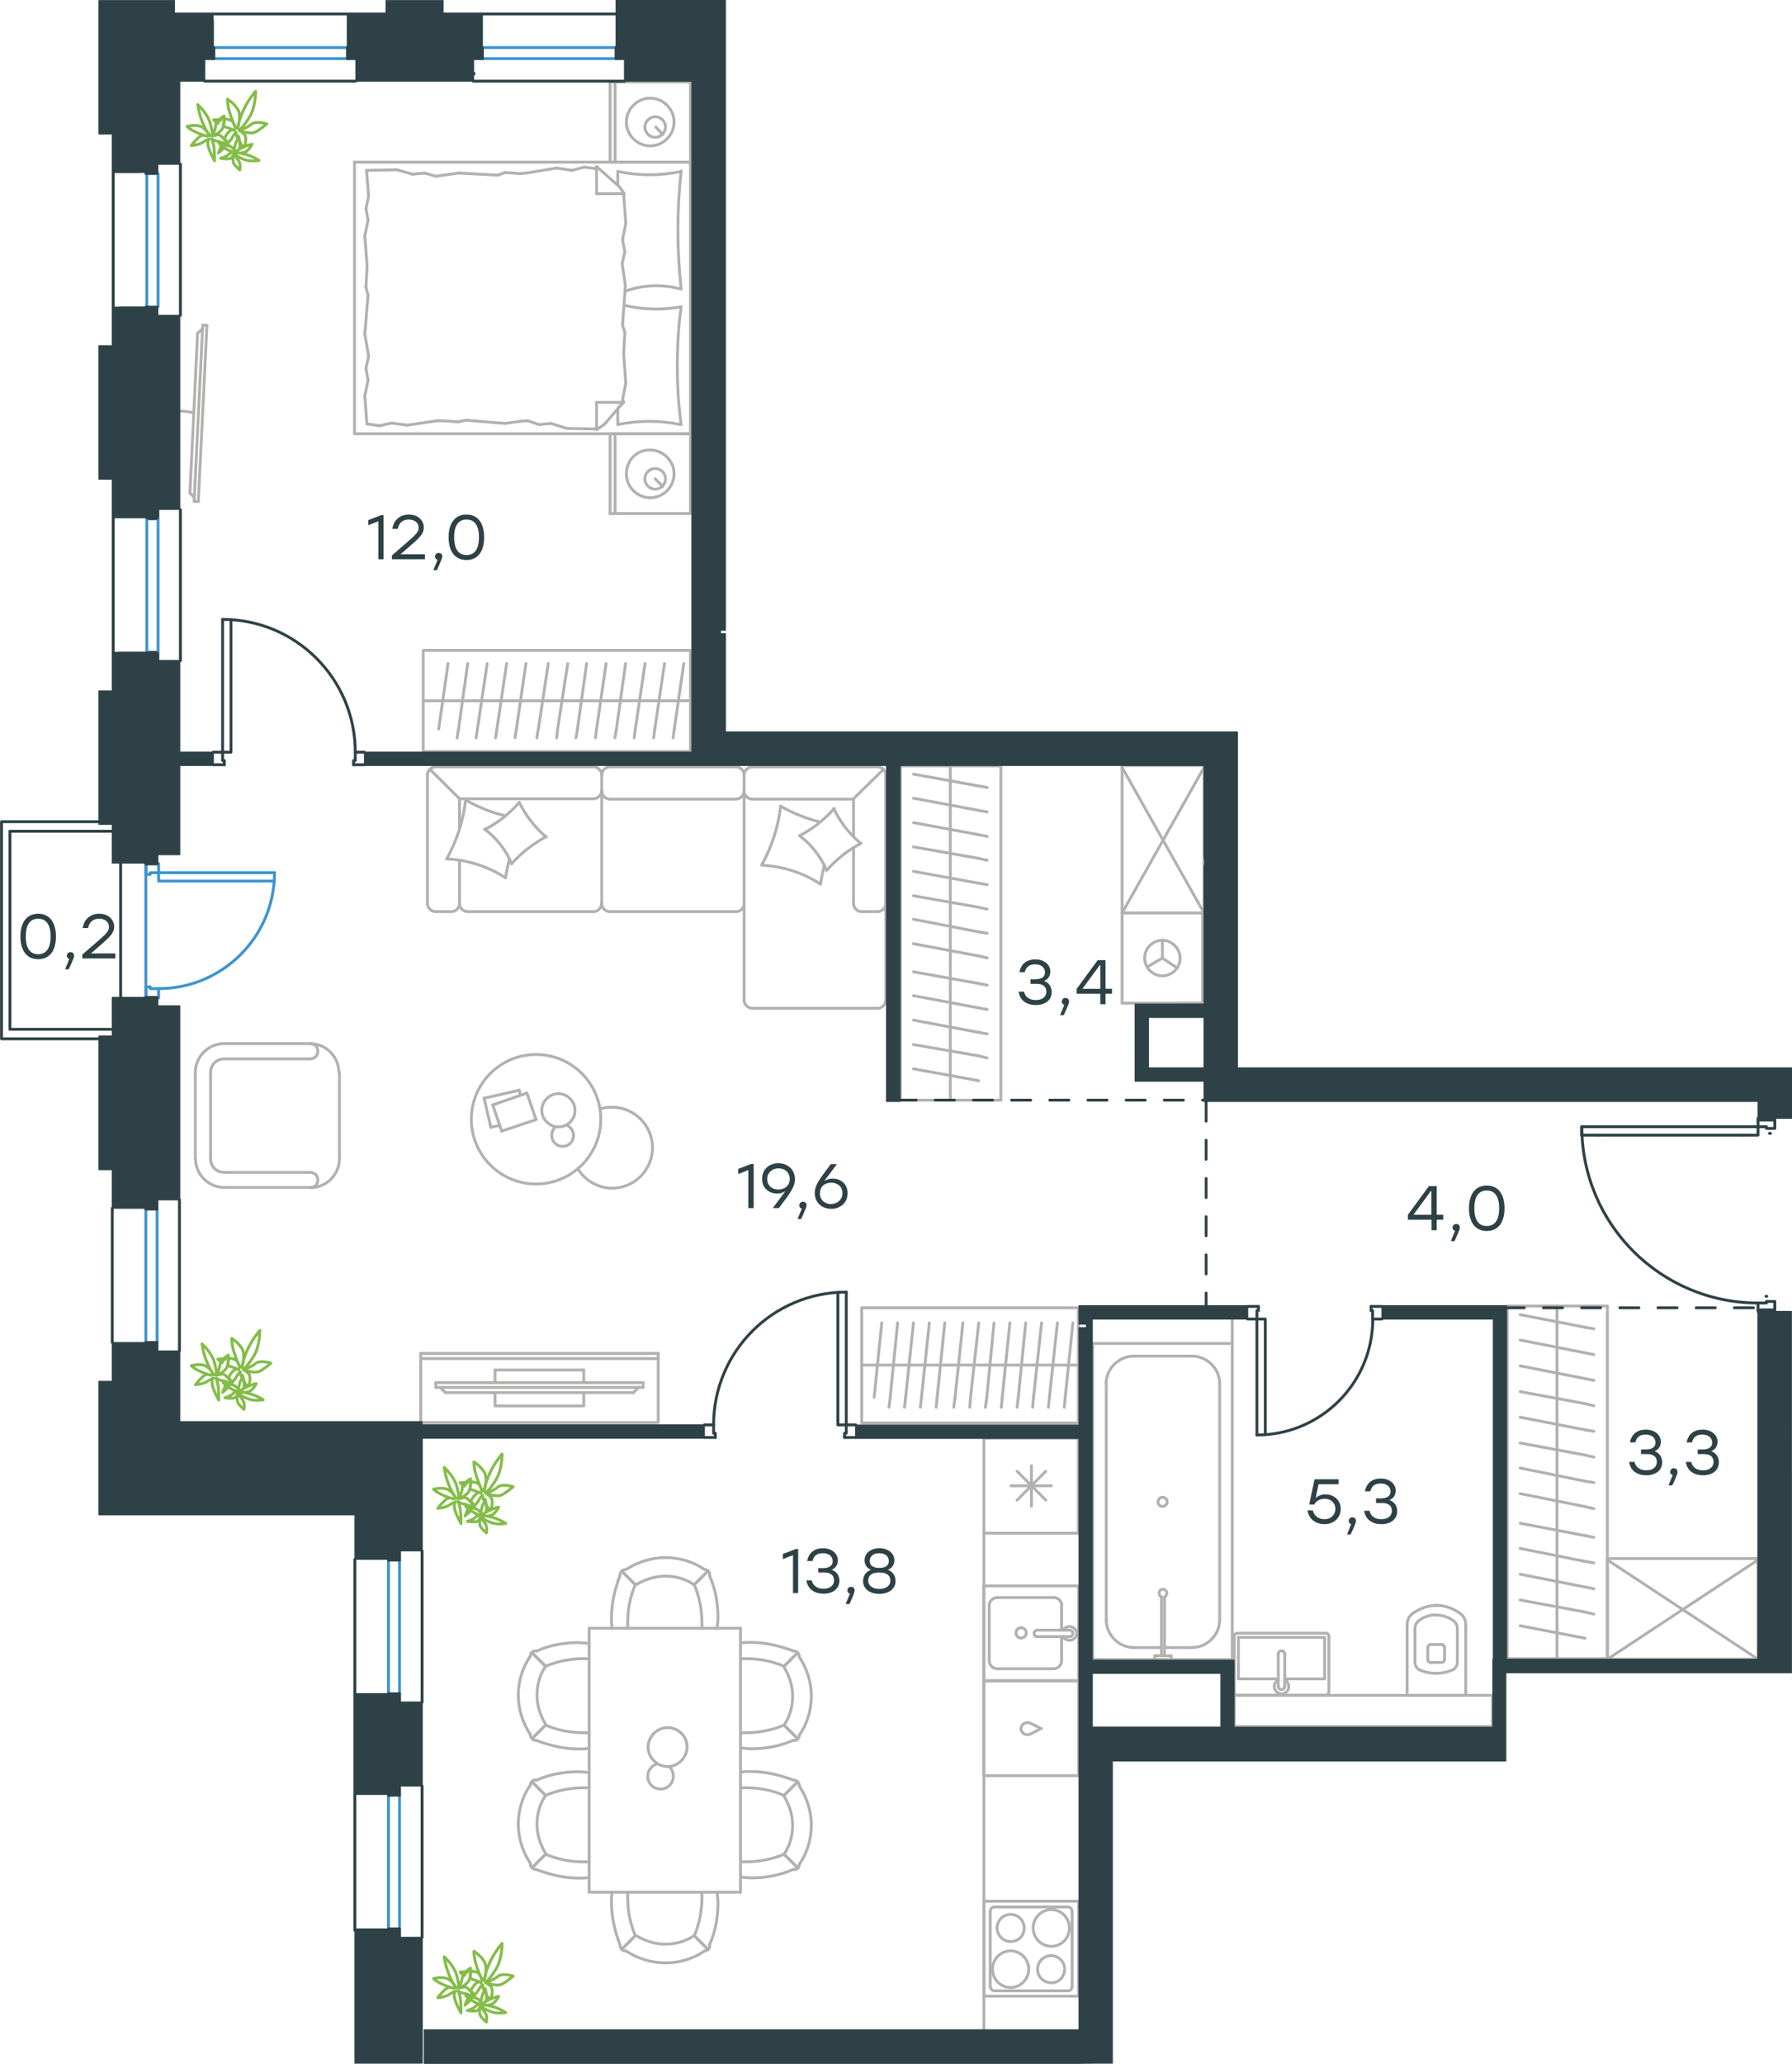 <?xml version="1.0" encoding="utf-8"?>
<!-- Generator: Adobe Illustrator 26.5.0, SVG Export Plug-In . SVG Version: 6.00 Build 0)  -->
<svg version="1.1" id="Слой_1" xmlns="http://www.w3.org/2000/svg" xmlns:xlink="http://www.w3.org/1999/xlink" x="0px" y="0px"
	 viewBox="0 0 938.7 1080.5" style="enable-background:new 0 0 938.7 1080.5;" xml:space="preserve">
<style type="text/css">
	.st0{fill:none;stroke:#2D4146;stroke-width:1.5;stroke-linecap:round;stroke-linejoin:round;stroke-miterlimit:22.926;}
	.st1{fill:none;stroke:#3C93D0;stroke-width:1.5;stroke-linecap:round;stroke-linejoin:round;stroke-miterlimit:22.926;}
	.st2{fill:none;stroke:#B2B1B0;stroke-width:1.5;stroke-linecap:round;stroke-linejoin:round;stroke-miterlimit:22.926;}
	.st3{fill:none;stroke:#3C93D0;stroke-width:1.5;stroke-linecap:round;stroke-linejoin:round;stroke-miterlimit:10;}
	.st4{fill:none;stroke:#2D4146;stroke-width:1.5;stroke-linecap:round;stroke-linejoin:round;stroke-miterlimit:10;}
	.st5{fill:#2D4146;}
	
		.st6{fill-rule:evenodd;clip-rule:evenodd;fill:#2D4146;stroke:#2D4146;stroke-width:0.5;stroke-linecap:round;stroke-linejoin:round;stroke-miterlimit:10;}
	
		.st7{fill:none;stroke:#2D4247;stroke-width:1.5;stroke-linecap:round;stroke-linejoin:round;stroke-miterlimit:22.926;stroke-dasharray:10;}
	.st8{fill:none;stroke:#84BC4A;stroke-width:1.5;stroke-linecap:round;stroke-linejoin:round;stroke-miterlimit:22.926;}
</style>
<g>
	<line class="st0" x1="94.5" y1="85.9" x2="94.5" y2="165.1"/>
	<line class="st1" x1="76.9" y1="90.8" x2="76.9" y2="160.7"/>
	<line class="st1" x1="82.8" y1="90.8" x2="82.8" y2="160.7"/>
	<line class="st0" x1="59.3" y1="90.4" x2="59.3" y2="160.8"/>
</g>
<g>
	<g>
		<line class="st2" x1="361.7" y1="227.1" x2="361.7" y2="268.9"/>
		<line class="st2" x1="319.6" y1="268.9" x2="319.6" y2="227.1"/>
		<line class="st2" x1="319.6" y1="227.1" x2="361.7" y2="227.1"/>
		<line class="st2" x1="361.7" y1="268.9" x2="319.6" y2="268.9"/>
		<line class="st2" x1="343.2" y1="250.7" x2="347.2" y2="254.7"/>
		<line class="st2" x1="322.2" y1="268.9" x2="322.2" y2="227.1"/>
		<path class="st2" d="M328.1,248.1c0,6.8,5.7,12.5,12.5,12.5s12.5-5.7,12.5-12.5s-5.7-12.5-12.5-12.5
			C333.5,235.4,328.1,241.1,328.1,248.1z"/>
		<path class="st2" d="M337.8,250.7c0,3.1,2.6,5.4,5.4,5.4c3.1,0,5.4-2.6,5.4-5.4c0-3.1-2.6-5.4-5.4-5.4
			C340.4,245.3,337.8,247.6,337.8,250.7z"/>
		<line class="st2" x1="361.7" y1="84.9" x2="361.7" y2="227.1"/>
		<line class="st2" x1="323.6" y1="96.9" x2="323.6" y2="89.8"/>
		<line class="st2" x1="326.7" y1="210.7" x2="312.5" y2="210.7"/>
		<line class="st2" x1="323.6" y1="213.8" x2="326.7" y2="210.7"/>
		<line class="st2" x1="185.7" y1="84.9" x2="361.7" y2="84.9"/>
		<line class="st2" x1="312.5" y1="224.9" x2="312.5" y2="210.7"/>
		<line class="st2" x1="361.7" y1="227.1" x2="185.7" y2="227.1"/>
		<line class="st2" x1="312.5" y1="87.2" x2="324.4" y2="97.7"/>
		<line class="st2" x1="324.4" y1="97.7" x2="327" y2="101.4"/>
		<line class="st2" x1="323.6" y1="222.3" x2="323.6" y2="214"/>
		<line class="st2" x1="326.7" y1="101.4" x2="312.5" y2="101.4"/>
		<line class="st2" x1="326.7" y1="210.4" x2="316.5" y2="222.3"/>
		<line class="st2" x1="316.5" y1="222.3" x2="312.5" y2="224.9"/>
		<line class="st2" x1="312.5" y1="87.2" x2="312.5" y2="101.4"/>
		<line class="st2" x1="191.7" y1="150.5" x2="192.3" y2="139.4"/>
		<line class="st2" x1="193.1" y1="186.5" x2="191.1" y2="174.9"/>
		<line class="st2" x1="192.8" y1="199" x2="191.7" y2="192.8"/>
		<line class="st2" x1="191.7" y1="192.8" x2="193.1" y2="186.5"/>
		<line class="st2" x1="192.8" y1="154.5" x2="191.7" y2="150.5"/>
		<line class="st2" x1="191.1" y1="174.9" x2="192.8" y2="154.5"/>
		<line class="st2" x1="192.2" y1="222" x2="191.1" y2="207.3"/>
		<line class="st2" x1="191.1" y1="207.3" x2="192.8" y2="199"/>
		<line class="st2" x1="193.1" y1="102.8" x2="192" y2="89.2"/>
		<line class="st2" x1="192.8" y1="115.3" x2="191.7" y2="109.1"/>
		<line class="st2" x1="191.7" y1="109.1" x2="193.1" y2="102.8"/>
		<line class="st2" x1="192.3" y1="139.4" x2="191.1" y2="123.5"/>
		<line class="st2" x1="191.1" y1="123.5" x2="192.8" y2="115.3"/>
		<line class="st2" x1="185.7" y1="84.9" x2="185.7" y2="227.1"/>
		<path class="st2" d="M356.8,151.3c-1.1-10.2-1.7-20.4-1.7-30.9c0-10.2,0.6-20.7,1.7-30.9"/>
		<path class="st2" d="M327.4,152.5c5.7-2,10.7-2.9,16.7-2.9c4.3,0,8.5,0.6,12.5,1.7"/>
		<path class="st2" d="M356.8,89.8c-5.4,1.1-11.1,1.7-16.5,1.7c-5.7,0-11.1-0.6-16.5-1.7"/>
		<path class="st2" d="M356.8,160.7c-4.3,0.6-8.5,1.1-12.5,1.1c-6,0-11.7-0.6-17.3-2"/>
		<line class="st2" x1="276.4" y1="220.3" x2="272.4" y2="220.6"/>
		<line class="st2" x1="288.6" y1="221.7" x2="282.4" y2="222.3"/>
		<line class="st2" x1="282.4" y1="222.3" x2="276.4" y2="220.3"/>
		<line class="st2" x1="312.5" y1="224.6" x2="296.9" y2="224.3"/>
		<line class="st2" x1="296.9" y1="224.3" x2="288.6" y2="221.7"/>
		<line class="st2" x1="240" y1="220.9" x2="232.3" y2="220.3"/>
		<line class="st2" x1="272.4" y1="220.6" x2="264.5" y2="221.7"/>
		<line class="st2" x1="244" y1="220" x2="240" y2="220.9"/>
		<line class="st2" x1="264.5" y1="221.7" x2="244" y2="220"/>
		<line class="st2" x1="232.3" y1="220.3" x2="228.9" y2="220.3"/>
		<line class="st2" x1="205.1" y1="221.5" x2="198.8" y2="222.9"/>
		<line class="st2" x1="198.8" y1="222.9" x2="192.6" y2="222"/>
		<line class="st2" x1="228.9" y1="220.3" x2="213.3" y2="222.6"/>
		<line class="st2" x1="213.3" y1="222.6" x2="205.1" y2="221.5"/>
		<line class="st2" x1="228.4" y1="92.3" x2="232.3" y2="91.7"/>
		<line class="st2" x1="216.1" y1="91.2" x2="222.4" y2="90.6"/>
		<line class="st2" x1="222.4" y1="90.6" x2="228.4" y2="92.3"/>
		<line class="st2" x1="192" y1="89.2" x2="207.9" y2="88.9"/>
		<line class="st2" x1="207.9" y1="88.9" x2="216.1" y2="91.2"/>
		<line class="st2" x1="264.7" y1="90.3" x2="272.4" y2="90.9"/>
		<line class="st2" x1="232.3" y1="91.7" x2="240.3" y2="90.6"/>
		<line class="st2" x1="260.8" y1="91.7" x2="264.7" y2="90.3"/>
		<line class="st2" x1="240.3" y1="90.6" x2="260.8" y2="91.7"/>
		<line class="st2" x1="272.4" y1="90.9" x2="275.8" y2="90.6"/>
		<line class="st2" x1="312.2" y1="88.3" x2="312.8" y2="88.3"/>
		<line class="st2" x1="299.7" y1="89.2" x2="306" y2="87.5"/>
		<line class="st2" x1="306" y1="87.5" x2="312.2" y2="88.3"/>
		<line class="st2" x1="275.8" y1="90.6" x2="291.5" y2="88"/>
		<line class="st2" x1="291.5" y1="88" x2="299.7" y2="89.2"/>
		<path class="st2" d="M356.8,222.3c-1.4-10.2-2-20.4-2-30.9c0-10.2,0.6-20.7,2-30.9"/>
		<path class="st2" d="M323.6,222.3c5.4-1.1,11.1-1.7,16.5-1.7c5.7,0,11.1,0.6,16.5,1.7"/>
		<line class="st2" x1="327.3" y1="174.1" x2="326.7" y2="185.1"/>
		<line class="st2" x1="325.9" y1="138" x2="327.6" y2="149.6"/>
		<line class="st2" x1="326.1" y1="125.5" x2="327.3" y2="131.8"/>
		<line class="st2" x1="327.3" y1="131.8" x2="325.9" y2="138"/>
		<line class="st2" x1="326.1" y1="170.1" x2="327.3" y2="174.1"/>
		<line class="st2" x1="327.6" y1="149.6" x2="326.1" y2="170.1"/>
		<line class="st2" x1="326.7" y1="101.4" x2="327.8" y2="117"/>
		<line class="st2" x1="327.8" y1="117" x2="326.1" y2="125.5"/>
		<line class="st2" x1="326.1" y1="209.3" x2="326.4" y2="210.7"/>
		<line class="st2" x1="326.7" y1="185.1" x2="327.8" y2="200.7"/>
		<line class="st2" x1="327.8" y1="200.7" x2="326.1" y2="209.3"/>
		<line class="st2" x1="361.7" y1="42.9" x2="361.7" y2="84.9"/>
		<line class="st2" x1="319.6" y1="84.9" x2="319.6" y2="42.9"/>
		<line class="st2" x1="319.9" y1="42.9" x2="361.7" y2="42.9"/>
		<line class="st2" x1="361.7" y1="84.9" x2="319.9" y2="84.9"/>
		<line class="st2" x1="343.5" y1="66.5" x2="347.2" y2="70.4"/>
		<line class="st2" x1="322.2" y1="84.9" x2="322.2" y2="42.9"/>
		<path class="st2" d="M328.1,63.9c0,6.8,5.7,12.5,12.5,12.5s12.5-5.7,12.5-12.5s-5.7-12.5-12.5-12.5
			C333.8,51.4,328.1,57.1,328.1,63.9z"/>
		<path class="st2" d="M337.8,66.5c0,3.1,2.6,5.4,5.4,5.4c3.1,0,5.4-2.6,5.4-5.4c0-3.1-2.6-5.4-5.4-5.4S337.8,63.6,337.8,66.5z"/>
	</g>
	<g>
		<path class="st2" d="M101.5,216.2c-2.4-0.6-4.9-1-7.3-1"/>
		<line class="st2" x1="106.2" y1="170.2" x2="101.7" y2="262.5"/>
		<line class="st2" x1="103.9" y1="262.5" x2="108.4" y2="170.4"/>
		<line class="st2" x1="108.4" y1="170.4" x2="106.2" y2="170.2"/>
		<line class="st2" x1="99.5" y1="258.1" x2="103.5" y2="174.4"/>
		<line class="st2" x1="101.7" y1="260.5" x2="99.5" y2="258.1"/>
		<line class="st2" x1="103.5" y1="174.4" x2="106.1" y2="172.2"/>
		<line class="st2" x1="103.9" y1="262.5" x2="101.7" y2="262.5"/>
	</g>
</g>
<g>
	<line class="st2" x1="221.7" y1="366.9" x2="278.9" y2="366.9"/>
	<line class="st2" x1="269.8" y1="386.3" x2="270.5" y2="381.7"/>
	<line class="st2" x1="270.5" y1="381.7" x2="275.5" y2="347.4"/>
	<line class="st2" x1="259.6" y1="386.3" x2="260.3" y2="381.7"/>
	<line class="st2" x1="260.3" y1="381.7" x2="265.4" y2="347.4"/>
	<line class="st2" x1="249.4" y1="386.3" x2="250.1" y2="381.7"/>
	<line class="st2" x1="250.1" y1="381.7" x2="255.2" y2="347.4"/>
	<line class="st2" x1="239.4" y1="386.3" x2="240.2" y2="381.7"/>
	<line class="st2" x1="240.2" y1="381.7" x2="245" y2="347.4"/>
	<line class="st2" x1="229.8" y1="381.7" x2="234.7" y2="347.4"/>
	<rect x="221.7" y="340.5" class="st2" width="140" height="52.9"/>
	<line class="st2" x1="278.9" y1="366.9" x2="361.7" y2="366.9"/>
	<line class="st2" x1="352.6" y1="386.3" x2="353.2" y2="381.7"/>
	<line class="st2" x1="353.2" y1="381.7" x2="358.2" y2="347.4"/>
	<line class="st2" x1="342.4" y1="386.3" x2="343" y2="381.7"/>
	<line class="st2" x1="343" y1="381.7" x2="348.1" y2="347.4"/>
	<line class="st2" x1="332.2" y1="386.3" x2="332.8" y2="381.7"/>
	<line class="st2" x1="332.8" y1="381.7" x2="337.9" y2="347.4"/>
	<line class="st2" x1="322.1" y1="386.3" x2="322.9" y2="381.7"/>
	<line class="st2" x1="322.9" y1="381.7" x2="327.7" y2="347.4"/>
	<line class="st2" x1="311.9" y1="386.3" x2="312.5" y2="381.7"/>
	<line class="st2" x1="312.5" y1="381.7" x2="317.5" y2="347.4"/>
	<line class="st2" x1="301.7" y1="386.3" x2="302.5" y2="381.7"/>
	<line class="st2" x1="302.5" y1="381.7" x2="307.3" y2="347.4"/>
	<line class="st2" x1="291.6" y1="386.3" x2="292.1" y2="381.7"/>
	<line class="st2" x1="292.1" y1="381.7" x2="297.4" y2="347.4"/>
	<line class="st2" x1="282" y1="381.7" x2="287.2" y2="347.4"/>
	<line class="st2" x1="281.2" y1="386.3" x2="282" y2="381.7"/>
</g>
<g>
	<line class="st2" x1="223.9" y1="405.7" x2="223.9" y2="473.1"/>
	<line class="st2" x1="319.4" y1="477.3" x2="385.6" y2="477.3"/>
	<line class="st2" x1="389.8" y1="473.1" x2="389.8" y2="523.7"/>
	<line class="st2" x1="394" y1="527.9" x2="459.8" y2="527.9"/>
	<line class="st2" x1="464" y1="523.7" x2="464" y2="405.7"/>
	<line class="st2" x1="459.8" y1="401.5" x2="394" y2="401.5"/>
	<line class="st2" x1="228.1" y1="477.3" x2="236.5" y2="477.3"/>
	<line class="st2" x1="240.7" y1="473.1" x2="240.7" y2="450.4"/>
	<line class="st2" x1="240.7" y1="418.2" x2="310.9" y2="418.2"/>
	<line class="st2" x1="447.1" y1="418.2" x2="447.1" y2="437.8"/>
	<line class="st2" x1="451.4" y1="477.3" x2="459.8" y2="477.3"/>
	<line class="st2" x1="464" y1="473.1" x2="464" y2="405.7"/>
	<line class="st2" x1="225.3" y1="402.9" x2="240.7" y2="418.2"/>
	<line class="st2" x1="447.1" y1="418.2" x2="462.8" y2="402.8"/>
	<line class="st2" x1="315.2" y1="414.2" x2="315.2" y2="405.7"/>
	<line class="st2" x1="389.8" y1="473.1" x2="389.8" y2="414.2"/>
	<line class="st2" x1="315.2" y1="473.1" x2="315.2" y2="414.2"/>
	<line class="st2" x1="389.8" y1="414.2" x2="389.8" y2="405.7"/>
	<line class="st2" x1="244.9" y1="477.3" x2="310.9" y2="477.3"/>
	<line class="st2" x1="310.9" y1="401.5" x2="228.1" y2="401.5"/>
	<line class="st2" x1="319.4" y1="418.4" x2="385.6" y2="418.4"/>
	<line class="st2" x1="385.6" y1="401.5" x2="319.4" y2="401.5"/>
	<line class="st2" x1="394" y1="418.4" x2="447.1" y2="418.4"/>
	<line class="st2" x1="447.1" y1="443.7" x2="447.1" y2="473.1"/>
	<line class="st2" x1="240.7" y1="433.6" x2="240.7" y2="418.2"/>
	<path class="st2" d="M228.1,401.5c-2.2,0-4.2,2-4.2,4.2"/>
	<path class="st2" d="M464,405.7c0-2.2-2-4.2-4.2-4.2"/>
	<path class="st2" d="M459.8,527.9c2.2,0,4.2-2,4.2-4.2"/>
	<path class="st2" d="M223.9,473.1c0,2.2,2,4.2,4.2,4.2"/>
	<path class="st2" d="M236.5,477.3c2.2,0,4.2-2,4.2-4.2"/>
	<path class="st2" d="M240.7,473.1c0,2.2,2,4.2,4.2,4.2"/>
	<path class="st2" d="M385.6,477.3c2.2,0,4.2-2,4.2-4.2"/>
	<path class="st2" d="M315.2,473.1c0,2.2,2,4.2,4.2,4.2"/>
	<path class="st2" d="M310.9,477.3c2.2,0,4.2-2,4.2-4.2"/>
	<path class="st2" d="M447.1,473.1c0,2.2,2,4.2,4.2,4.2"/>
	<path class="st2" d="M459.8,477.3c2.2,0,4.2-2,4.2-4.2"/>
	<path class="st2" d="M310.9,418.2c2.2,0,4.2-2,4.2-4.2"/>
	<path class="st2" d="M315.2,405.7c0-2.2-2-4.2-4.2-4.2"/>
	<path class="st2" d="M315.2,414.2c0,2.2,2,4.2,4.2,4.2"/>
	<path class="st2" d="M319.4,401.5c-2.2,0-4.2,2-4.2,4.2"/>
	<path class="st2" d="M385.6,418.4c2.2,0,4.2-2.1,4.2-4.5"/>
	<path class="st2" d="M389.8,405.7c0-2.2-2-4.2-4.2-4.2"/>
	<path class="st2" d="M389.8,414.2c0,2.2,2,4.2,4.2,4.2"/>
	<path class="st2" d="M394,401.5c-2.2,0-4.2,2-4.2,4.2"/>
	<path class="st2" d="M431.8,452.9c-0.7,3.2-1.5,6.7-2,9.9"/>
	<path class="st2" d="M429.8,462.9c-9.2-6-19.8-9.4-30.8-9.9"/>
	<path class="st2" d="M399,452.9c5.2-9.4,8.7-19.9,9.9-30.8"/>
	<path class="st2" d="M408.9,422.1c6.5,3.7,13.4,6.5,20.6,8.2"/>
	<path class="st2" d="M451.1,441.5c-6.9,3.5-12.9,8.4-18.1,14.2"/>
	<path class="st2" d="M433,455.7c-3-7.2-7.9-13.4-14.1-18.1"/>
	<path class="st2" d="M418.9,437.5c6.9-3.5,12.9-8.4,18.1-14.2"/>
	<path class="st2" d="M436.7,423.4c3.5,7,8.2,13.2,14.1,18.1"/>
	<path class="st2" d="M286.1,438c-6.7,3.7-12.9,8.4-18.1,14.2"/>
	<path class="st2" d="M268,452.2c-3-7.2-7.9-13.4-14.1-18.1"/>
	<path class="st2" d="M253.9,434.3c6.9-3.5,12.9-8.2,18.1-14.2"/>
	<path class="st2" d="M272,420.1c3.5,7,8.2,13.2,14.1,18.1"/>
	<path class="st2" d="M266.8,449.7c-0.7,3.2-1.5,6.7-2,9.9"/>
	<path class="st2" d="M264.8,459.6c-9.2-6-19.8-9.4-30.8-9.9"/>
	<path class="st2" d="M234,449.7c5.2-9.4,8.7-19.9,9.9-30.8"/>
	<path class="st2" d="M244,418.9c6.5,3.7,13.4,6.5,20.6,8.2"/>
	<path class="st2" d="M389.8,523.7c0,2.2,2,4.2,4.2,4.2"/>
</g>
<g>
	<line class="st2" x1="253.6" y1="575" x2="257.1" y2="590.2"/>
	<line class="st2" x1="257.1" y1="590.2" x2="261.8" y2="589.2"/>
	<line class="st2" x1="272.5" y1="573.5" x2="272" y2="570.8"/>
	<line class="st2" x1="272" y1="570.8" x2="253.6" y2="575"/>
	<line class="st2" x1="258.1" y1="578.5" x2="262.8" y2="592.2"/>
	<line class="st2" x1="262.8" y1="592.2" x2="280.8" y2="586.2"/>
	<line class="st2" x1="280.8" y1="586.2" x2="276" y2="572.3"/>
	<line class="st2" x1="276" y1="572.3" x2="258.1" y2="578.5"/>
	<ellipse class="st2" cx="280.8" cy="586" rx="33.9" ry="33.9"/>
	<path class="st2" d="M292.5,590c-4.7,0-8.7-4-8.7-8.7s4-8.7,8.7-8.7s8.7,4,8.7,8.7C301.2,586.2,297.4,590,292.5,590z"/>
	<path class="st2" d="M291,590c-1.2,1-2,2.7-2,4.5c0,3.2,2.5,5.7,5.7,5.7s5.7-2.5,5.7-5.7c0-2.5-1.5-4.5-3.7-5.5"/>
	<path class="st2" d="M302.7,611.9c3.7,6.2,10.7,10.2,17.9,10.2c11.7,0,21.2-9.5,21.2-21.2s-9.5-21.2-21.2-21.2
		c-2.1,0-4.1,0.2-6.2,0.8"/>
</g>
<g>
	<g>
		<line class="st2" x1="220.4" y1="711.3" x2="344.8" y2="711.3"/>
		<polyline class="st2" points="344.8,708.6 344.8,744.8 220.4,744.8 220.4,708.6 		"/>
		<line class="st2" x1="220.4" y1="708.6" x2="344.8" y2="708.6"/>
	</g>
	<g>
		<polyline class="st2" points="305.8,729.1 305.8,736.1 259.3,736.1 259.3,729.1 		"/>
		<line class="st2" x1="259.3" y1="723.9" x2="259.3" y2="717.3"/>
		<line class="st2" x1="259.3" y1="717.3" x2="305.8" y2="717.3"/>
		<line class="st2" x1="305.8" y1="717.3" x2="305.8" y2="723.9"/>
		<line class="st2" x1="228.3" y1="723.9" x2="228.3" y2="726.4"/>
		<line class="st2" x1="331.8" y1="729.1" x2="334.5" y2="726.4"/>
		<line class="st2" x1="230.6" y1="726.4" x2="233.3" y2="729.1"/>
		<line class="st2" x1="336.9" y1="726.4" x2="228.3" y2="726.4"/>
		<line class="st2" x1="228.3" y1="723.9" x2="336.9" y2="723.9"/>
		<line class="st2" x1="336.9" y1="723.9" x2="336.9" y2="726.4"/>
		<line class="st2" x1="233.3" y1="729.1" x2="331.8" y2="729.1"/>
	</g>
</g>
<g>
	<line class="st2" x1="117.4" y1="546.4" x2="162.5" y2="546.4"/>
	<line class="st2" x1="102.3" y1="606.7" x2="102.3" y2="561.5"/>
	<line class="st2" x1="162.5" y1="621.7" x2="117.4" y2="621.7"/>
	<line class="st2" x1="177.8" y1="561.5" x2="177.8" y2="606.7"/>
	<line class="st2" x1="110.3" y1="561.5" x2="110.3" y2="606.7"/>
	<line class="st2" x1="162.5" y1="613.8" x2="117.4" y2="613.8"/>
	<line class="st2" x1="162.5" y1="554.4" x2="117.4" y2="554.4"/>
	<path class="st2" d="M117.4,621.7c-8.2,0-15-6.8-15-15.1"/>
	<path class="st2" d="M102.3,561.5c0-8.2,6.8-15.1,15-15.1"/>
	<path class="st2" d="M162.5,546.4c8.2,0,15,6.8,15,15.1"/>
	<path class="st2" d="M177.8,606.7c0,8.2-6.8,15.1-15,15.1"/>
	<path class="st2" d="M110.3,561.5c0-4,3.1-7.1,7.1-7.1"/>
	<path class="st2" d="M117.4,613.8c-4,0-7.1-3.1-7.1-7.1"/>
	<path class="st2" d="M162.5,546.4C162.8,546.4,162.8,546.4,162.5,546.4c2.3,0,4,1.7,4,4s-1.7,4-4,4"/>
	<path class="st2" d="M162.5,613.8C162.8,613.8,162.8,613.8,162.5,613.8c2.3,0,4,1.7,4,4s-1.7,4-4,4"/>
</g>
<g>
	<line class="st2" x1="564.9" y1="753" x2="564.9" y2="802.7"/>
	<line class="st2" x1="540.3" y1="767.4" x2="540.3" y2="788.6"/>
	<line class="st2" x1="532.8" y1="785.4" x2="547.8" y2="770.3"/>
	<line class="st2" x1="532.8" y1="770.3" x2="547.8" y2="785.4"/>
	<line class="st2" x1="529.6" y1="777.9" x2="550.7" y2="777.9"/>
	<line class="st2" x1="564.9" y1="802.7" x2="515.4" y2="802.7"/>
	<line class="st2" x1="515.4" y1="753" x2="515.4" y2="802.7"/>
	<line class="st2" x1="564.9" y1="753" x2="515.4" y2="753"/>
</g>
<g>
	<rect x="515.3" y="830.3" class="st2" width="49.7" height="49.6"/>
	<line class="st2" x1="543.4" y1="856.9" x2="560.1" y2="856.9"/>
	<line class="st2" x1="556.1" y1="853.5" x2="556.1" y2="840.5"/>
	<line class="st2" x1="518.2" y1="840.5" x2="518.2" y2="869.6"/>
	<line class="st2" x1="556.1" y1="869.6" x2="556.1" y2="856.9"/>
	<line class="st2" x1="522.4" y1="873.7" x2="552" y2="873.7"/>
	<line class="st2" x1="560.1" y1="853.5" x2="543.4" y2="853.5"/>
	<line class="st2" x1="552" y1="836.4" x2="522.4" y2="836.4"/>
	<path class="st2" d="M543.4,856.9L543.4,856.9c-1,0-1.7-0.7-1.7-1.7s0.7-1.7,1.7-1.7"/>
	<path class="st2" d="M552,836.4c2.2,0,4.2,1.9,4.2,4.1"/>
	<path class="st2" d="M556.9,853.5c0.7-1.2,2-1.9,3.4-1.9c2,0,3.7,1.7,3.7,3.6c0,1.9-1.7,3.6-3.7,3.6c-1.5,0-2.7-0.7-3.4-1.9"/>
	<path class="st2" d="M522.4,873.7c-2.2,0-4.2-1.9-4.2-4.1"/>
	<path class="st2" d="M556.1,869.6c0,2.2-2,4.1-4.2,4.1"/>
	<path class="st2" d="M518.2,840.5c0-2.2,2-4.1,4.2-4.1"/>
	<path class="st2" d="M560.1,853.5h0.2c1,0,1.7,0.7,1.7,1.7s-0.7,1.7-1.7,1.7h-0.2"/>
	<path class="st2" d="M534.9,857.6c1.5,0,2.7-1.2,2.7-2.7c0-1.4-1.2-2.7-2.7-2.7s-2.7,1.2-2.7,2.7
		C532.2,856.6,533.4,857.6,534.9,857.6z"/>
</g>
<g>
	<path class="st2" d="M536.5,1009.4c0-3.9-3.2-7.1-7.1-7.1c-3.9,0-7.1,3.2-7.1,7.1c0,3.9,3.2,7.1,7.1,7.1
		C533.3,1016.6,536.5,1013.6,536.5,1009.4z"/>
	<path class="st2" d="M538.9,1031c0-5.2-4.2-9.6-9.5-9.6c-5.1,0-9.5,4.2-9.5,9.6c0,5.2,4.2,9.6,9.5,9.6
		C534.5,1040.6,538.9,1036.2,538.9,1031z"/>
	<path class="st2" d="M557.7,1031c0-3.9-3.2-7.1-7.1-7.1c-3.9,0-7.1,3.2-7.1,7.1s3.2,7.1,7.1,7.1
		C554.6,1038.2,557.7,1035,557.7,1031z"/>
	<path class="st2" d="M560.2,1009.4c0-5.2-4.2-9.6-9.5-9.6c-5.1,0-9.5,4.2-9.5,9.6c0,5.2,4.2,9.6,9.5,9.6S560.2,1014.8,560.2,1009.4
		z"/>
	<line class="st2" x1="518.7" y1="1039.9" x2="518.7" y2="1000.9"/>
	<line class="st2" x1="559.4" y1="1042.3" x2="520.9" y2="1042.3"/>
	<line class="st2" x1="561.6" y1="1000.9" x2="561.6" y2="1039.9"/>
	<line class="st2" x1="520.9" y1="998.4" x2="559.4" y2="998.4"/>
	<path class="st2" d="M561.6,1039.9L561.6,1039.9c0,1.5-1,2.5-2.2,2.5"/>
	<path class="st2" d="M518.7,1000.9L518.7,1000.9c0-1.5,1-2.5,2.2-2.5"/>
	<path class="st2" d="M520.9,1042.3L520.9,1042.3c-1.2,0-2.2-1.2-2.2-2.5"/>
	<path class="st2" d="M559.4,998.4L559.4,998.4c1.2,0,2.2,1.2,2.2,2.5"/>
	<rect x="515.4" y="995.4" class="st2" width="49.6" height="49.7"/>
</g>
<g>
	<rect x="515.3" y="880.1" class="st2" width="49.7" height="49.6"/>
	<line class="st2" x1="545.4" y1="905" x2="539.5" y2="902.1"/>
	<line class="st2" x1="539.5" y1="908" x2="545.4" y2="905"/>
	<path class="st2" d="M539.5,908c-0.5,0.2-1,0.2-1.5,0.2c-1.7,0-3.2-1.5-3.2-3.2"/>
	<path class="st2" d="M539.5,902.1c-0.5-0.2-1-0.2-1.5-0.2c-1.7,0-3.2,1.5-3.2,3.2"/>
</g>
<line class="st2" x1="515.4" y1="802.7" x2="515.4" y2="1062.6"/>
<g>
	<line class="st2" x1="308.6" y1="990.7" x2="308.6" y2="852.5"/>
	<line class="st2" x1="387.9" y1="852.5" x2="387.9" y2="990.7"/>
	<path class="st2" d="M410.7,903.2c3.1-4.5,4.5-9.8,4.5-15.2s-1.8-10.7-4.5-15.2"/>
	<path class="st2" d="M387.9,915.2c1.8,0,3.6,0.4,5.4,0.4c7.6,0,15.2-1.3,22.3-4.5"/>
	<path class="st2" d="M415.6,864.4c-7.1-2.7-14.7-4.5-22.3-4.5c-1.8,0-3.6,0-5.4,0.4"/>
	<path class="st2" d="M387.9,907.2c0.9,0,1.8,0,2.7,0c6.7,0,13.8-1.3,20.1-4"/>
	<path class="st2" d="M410.7,872.4c-6.3-2.7-13-4-20.1-4c-0.9,0-1.8,0-2.7,0"/>
	<path class="st2" d="M418.7,908.5c4-5.8,6.3-12.9,6.3-20.5c0-7.1-2.2-14.3-6.3-20.5"/>
	<line class="st2" x1="410.7" y1="903.2" x2="417.8" y2="910.3"/>
	<line class="st2" x1="410.7" y1="872.4" x2="417.8" y2="865.3"/>
	<line class="st2" x1="410.7" y1="903.2" x2="417.8" y2="910.3"/>
	<line class="st2" x1="410.7" y1="872.4" x2="417.8" y2="865.3"/>
	<path class="st2" d="M418.7,867.5c0-1.8-1.3-3.1-3.1-3.1"/>
	<path class="st2" d="M415.6,911.2c1.8,0.3,3.1-0.9,3.1-2.7"/>
	<path class="st2" d="M410.7,970.8c3.1-4.5,4.5-9.8,4.5-15.2s-1.8-10.7-4.5-15.2"/>
	<path class="st2" d="M387.9,982.8c1.8,0,3.6,0.4,5.4,0.4c7.6,0,15.2-1.3,22.3-4.5"/>
	<path class="st2" d="M415.6,932c-7.1-2.7-14.7-4.5-22.3-4.5c-1.8,0-3.6,0-5.4,0.4"/>
	<path class="st2" d="M387.9,974.8c0.9,0,1.8,0,2.7,0c6.7,0,13.8-1.3,20.1-4"/>
	<path class="st2" d="M410.7,940c-6.3-2.7-13-4-20.1-4c-0.9,0-1.8,0-2.7,0"/>
	<path class="st2" d="M418.7,976.1c4-5.8,6.3-12.9,6.3-20.5c0-7.1-2.2-14.3-6.3-20.5"/>
	<line class="st2" x1="410.7" y1="970.8" x2="417.8" y2="977.9"/>
	<line class="st2" x1="410.7" y1="940" x2="417.8" y2="932.9"/>
	<line class="st2" x1="410.7" y1="970.8" x2="417.8" y2="977.9"/>
	<line class="st2" x1="410.7" y1="940" x2="417.8" y2="932.9"/>
	<path class="st2" d="M418.7,935.1c0-1.8-1.3-3.1-3.1-3.1"/>
	<path class="st2" d="M415.6,978.8c1.8,0.3,3.1-0.9,3.1-2.7"/>
	<path class="st2" d="M375.7,852.5c0-1.8,0.4-3.6,0.4-5.4c0-7.6-1.3-15.2-4.5-22.3"/>
	<path class="st2" d="M324.8,824.8c-2.7,7.1-4.5,14.7-4.5,22.3c0,1.8,0,3.6,0.4,5.4"/>
	<path class="st2" d="M332.8,829.7c-2.7,6.2-4,12.9-4,20.1c0,0.9,0,1.8,0,2.7"/>
	<line class="st2" x1="332.8" y1="829.7" x2="325.7" y2="822.6"/>
	<line class="st2" x1="332.8" y1="829.7" x2="325.7" y2="822.6"/>
	<path class="st2" d="M327.9,821.7c-1.8,0-3.1,1.3-3.1,3.1"/>
	<path class="st2" d="M375.7,990.7c0,1.8,0.4,3.6,0.4,5.4c0,7.6-1.3,15.2-4.5,22.3"/>
	<path class="st2" d="M324.8,1018.3c-2.7-7.1-4.5-14.7-4.5-22.3c0-1.8,0-3.6,0.4-5.4"/>
	<path class="st2" d="M332.8,1013.4c-2.7-6.2-4-12.9-4-20.1c0-0.9,0-1.8,0-2.7"/>
	<line class="st2" x1="332.8" y1="1013.4" x2="325.7" y2="1020.6"/>
	<line class="st2" x1="332.8" y1="1013.4" x2="325.7" y2="1020.6"/>
	<path class="st2" d="M327.9,1021.5c-1.8,0-3.1-1.3-3.1-3.1"/>
	<line class="st2" x1="308.6" y1="852.5" x2="387.9" y2="852.5"/>
	<line class="st2" x1="387.9" y1="990.7" x2="308.6" y2="990.7"/>
	<path class="st2" d="M349.7,904.5c-5.5,0-10.2,4.7-10.2,10.2s4.7,10.2,10.2,10.2s10.2-4.7,10.2-10.2
		C360,909,355.2,904.5,349.7,904.5z"/>
	<path class="st2" d="M350.7,925c1.2,1.2,2,3,2,5c0,3.7-3,6.7-6.7,6.7s-6.7-3-6.7-6.7c0-3,2-5.5,4.7-6.5"/>
	<path class="st2" d="M363.6,829.7c-4.5-3.1-9.8-4.5-15.2-4.5c-5.4,0-10.7,1.8-15.2,4.5"/>
	<path class="st2" d="M367.7,852.5c0-0.9,0-1.8,0-2.7c0-6.7-1.3-13.8-4-20.1"/>
	<path class="st2" d="M369,821.7c-5.8-4-13-6.2-20.5-6.2c-7.1,0-14.3,2.2-20.5,6.2"/>
	<line class="st2" x1="363.6" y1="829.7" x2="370.8" y2="822.6"/>
	<line class="st2" x1="363.6" y1="829.7" x2="370.8" y2="822.6"/>
	<path class="st2" d="M371.7,824.8c0.3-1.8-0.9-3.1-2.7-3.1"/>
	<path class="st2" d="M363.6,1013.4c-4.5,3.1-9.8,4.5-15.2,4.5c-5.4,0-10.7-1.8-15.2-4.5"/>
	<path class="st2" d="M367.7,990.7c0,0.9,0,1.8,0,2.7c0,6.7-1.3,13.8-4,20.1"/>
	<path class="st2" d="M369,1021.5c-5.8,4-13,6.2-20.5,6.2c-7.1,0-14.3-2.2-20.5-6.2"/>
	<line class="st2" x1="363.6" y1="1013.4" x2="370.8" y2="1020.6"/>
	<line class="st2" x1="363.6" y1="1013.4" x2="370.8" y2="1020.6"/>
	<path class="st2" d="M371.7,1018.3c0.3,1.8-0.9,3.1-2.7,3.1"/>
	<path class="st2" d="M285.8,940c-3.1,4.5-4.5,9.8-4.5,15.2s1.8,10.7,4.5,15.2"/>
	<path class="st2" d="M308.6,928c-1.8,0-3.6-0.4-5.4-0.4c-7.6,0-15.2,1.3-22.3,4.5"/>
	<path class="st2" d="M280.9,978.8c7.1,2.7,14.7,4.5,22.3,4.5c1.8,0,3.6,0,5.4-0.4"/>
	<path class="st2" d="M308.6,936c-0.9,0-1.8,0-2.7,0c-6.7,0-13.8,1.3-20.1,4"/>
	<path class="st2" d="M285.8,970.8c6.3,2.7,13,4,20.1,4c0.9,0,1.8,0,2.7,0"/>
	<path class="st2" d="M277.8,934.6c-4,5.8-6.3,12.9-6.3,20.5c0,7.1,2.2,14.3,6.3,20.5"/>
	<line class="st2" x1="285.8" y1="940" x2="278.7" y2="932.9"/>
	<line class="st2" x1="285.8" y1="970.8" x2="278.7" y2="977.9"/>
	<line class="st2" x1="285.8" y1="940" x2="278.7" y2="932.9"/>
	<line class="st2" x1="285.8" y1="970.8" x2="278.7" y2="977.9"/>
	<path class="st2" d="M277.8,975.7c0,1.8,1.3,3.1,3.1,3.1"/>
	<path class="st2" d="M280.9,932c-1.8-0.3-3.1,0.9-3.1,2.7"/>
	<path class="st2" d="M285.8,872.4c-3.1,4.5-4.5,9.8-4.5,15.2s1.8,10.7,4.5,15.2"/>
	<path class="st2" d="M308.6,860.4c-1.8,0-3.6-0.4-5.4-0.4c-7.6,0-15.2,1.3-22.3,4.5"/>
	<path class="st2" d="M280.9,911.2c7.1,2.7,14.7,4.5,22.3,4.5c1.8,0,3.6,0,5.4-0.4"/>
	<path class="st2" d="M308.6,868.4c-0.9,0-1.8,0-2.7,0c-6.7,0-13.8,1.3-20.1,4"/>
	<path class="st2" d="M285.8,903.2c6.3,2.7,13,4,20.1,4c0.9,0,1.8,0,2.7,0"/>
	<path class="st2" d="M277.8,867.1c-4,5.8-6.3,12.9-6.3,20.5c0,7.1,2.2,14.3,6.3,20.5"/>
	<line class="st2" x1="285.8" y1="872.4" x2="278.7" y2="865.3"/>
	<line class="st2" x1="285.8" y1="903.2" x2="278.7" y2="910.3"/>
	<line class="st2" x1="285.8" y1="872.4" x2="278.7" y2="865.3"/>
	<line class="st2" x1="285.8" y1="903.2" x2="278.7" y2="910.3"/>
	<path class="st2" d="M277.8,908.1c0,1.8,1.3,3.1,3.1,3.1"/>
	<path class="st2" d="M280.9,864.4c-1.8-0.3-3.1,0.9-3.1,2.7"/>
</g>
<g>
	<line class="st2" x1="736.8" y1="887.6" x2="767.8" y2="887.6"/>
	<g>
		<line class="st2" x1="737.1" y1="850.6" x2="737.1" y2="887.6"/>
		<line class="st2" x1="763.4" y1="870.1" x2="763.4" y2="852.6"/>
		<line class="st2" x1="741.2" y1="852.6" x2="741.2" y2="870.1"/>
		<line class="st2" x1="756.7" y1="869.1" x2="756.7" y2="862.7"/>
		<line class="st2" x1="747.9" y1="862.7" x2="747.9" y2="869.1"/>
		<line class="st2" x1="749.6" y1="870.4" x2="755" y2="870.4"/>
		<line class="st2" x1="767.8" y1="887.6" x2="767.8" y2="850.6"/>
		<line class="st2" x1="755" y1="861" x2="749.6" y2="861"/>
		<path class="st2" d="M765.1,844.9c-3.7-2.7-8.1-4.4-12.5-4.4c0,0,0,0-0.3,0"/>
		<path class="st2" d="M755,870.4c1,0,1.7-0.7,1.7-1.7"/>
		<path class="st2" d="M761.4,874.1c1.3-1,2-2.4,2-4"/>
		<path class="st2" d="M756.7,862.7c0-1-0.7-1.7-1.7-1.7"/>
		<path class="st2" d="M761.4,848.6c-2.7-2-5.7-3-9.1-3"/>
		<path class="st2" d="M749.6,861c-1,0-1.7,0.7-1.7,1.7"/>
		<path class="st2" d="M747.9,868.8c0,1,0.7,1.7,1.7,1.7"/>
		<path class="st2" d="M741.2,870.1c0,1.7,0.7,3,2,4"/>
		<path class="st2" d="M743.2,874.1c2.7,1.3,6.1,2,9.1,2s6.1-0.7,9.1-2"/>
		<path class="st2" d="M743.2,848.6c-1.3,1-2,2.4-2,4"/>
		<path class="st2" d="M752.6,840.5L752.6,840.5c-4.7,0-9.1,1.7-12.8,4.4"/>
		<path class="st2" d="M767.8,850.6c0-2.4-1-4.4-2.7-5.7"/>
		<path class="st2" d="M739.8,844.9c-1.7,1.3-2.7,3.4-2.7,5.7"/>
		<path class="st2" d="M752.3,845.5L752.3,845.5c-3.4,0-6.4,1-9.1,3"/>
		<path class="st2" d="M763.4,852.6c0-1.7-0.7-3-2-4"/>
	</g>
	<rect x="646.5" y="887.6" class="st2" width="135.3" height="16.3"/>
</g>
<g>
	<line class="st2" x1="693.9" y1="857.3" x2="693.9" y2="879"/>
	<line class="st2" x1="693.9" y1="879" x2="673" y2="879"/>
	<line class="st2" x1="669.6" y1="879" x2="648.7" y2="879"/>
	<line class="st2" x1="648.7" y1="857.3" x2="693.9" y2="857.3"/>
	<line class="st2" x1="648.7" y1="879" x2="648.7" y2="857.3"/>
	<line class="st2" x1="648" y1="887.5" x2="694.6" y2="887.5"/>
	<line class="st2" x1="646.5" y1="856.8" x2="646.5" y2="885.8"/>
	<line class="st2" x1="694.6" y1="855.1" x2="648" y2="855.1"/>
	<line class="st2" x1="696.1" y1="885.8" x2="696.1" y2="856.8"/>
	<path class="st2" d="M696.1,856.8c0-1-0.6-1.7-1.5-1.7"/>
	<path class="st2" d="M648,855.1c-0.9,0-1.5,0.7-1.5,1.7"/>
	<path class="st2" d="M646.5,885.8c0,1,0.6,1.7,1.5,1.7"/>
	<path class="st2" d="M694.6,887.5c0.6,0,1.5-0.7,1.5-1.7"/>
	<line class="st2" x1="669.6" y1="866" x2="669.6" y2="882.7"/>
	<line class="st2" x1="673" y1="882.7" x2="673" y2="866"/>
	<path class="st2" d="M669.6,866L669.6,866c0-1,0.8-1.7,1.7-1.7c1,0,1.7,0.8,1.7,1.7l0,0"/>
	<path class="st2" d="M673,879.6c1.3,0.6,2.1,2,2.1,3.4c0,2.1-1.7,3.8-3.8,3.8s-3.8-1.7-3.8-3.8c0-1.4,0.8-2.7,2.1-3.4"/>
	<path class="st2" d="M673,882.7c0,0.1,0,0.2,0,0.2c0,1-0.8,1.7-1.7,1.7c-1,0-1.7-0.8-1.7-1.7c0-0.1,0-0.2,0-0.2"/>
</g>
<g>
	<line class="st2" x1="607.8" y1="862.6" x2="593.9" y2="862.6"/>
	<line class="st2" x1="624.4" y1="862.6" x2="610" y2="862.6"/>
	<line class="st2" x1="579.5" y1="848.2" x2="579.5" y2="724.4"/>
	<line class="st2" x1="593.9" y1="710" x2="624.4" y2="710"/>
	<line class="st2" x1="645.5" y1="703.4" x2="645.5" y2="868.9"/>
	<line class="st2" x1="572.4" y1="703.4" x2="645.5" y2="703.4"/>
	<line class="st2" x1="638.9" y1="724.4" x2="638.9" y2="848.2"/>
	<line class="st2" x1="572.4" y1="868.9" x2="572.4" y2="703.4"/>
	<line class="st2" x1="645.5" y1="868.9" x2="572.4" y2="868.9"/>
	<path class="st2" d="M593.9,710c-7.8,0-14.5,6.6-14.5,14.4"/>
	<path class="st2" d="M624.4,862.6c7.8,0,14.5-6.6,14.5-14.4"/>
	<path class="st2" d="M638.9,724.4c0-7.8-6.6-14.4-14.5-14.4"/>
	<path class="st2" d="M579.5,848.2c0,7.8,6.6,14.4,14.5,14.4"/>
	<line class="st2" x1="576.7" y1="868.9" x2="574.8" y2="868.9"/>
	<line class="st2" x1="608.4" y1="866.9" x2="608.4" y2="836.1"/>
	<line class="st2" x1="610" y1="836.1" x2="610" y2="866.9"/>
	<line class="st2" x1="613.5" y1="868.9" x2="604.9" y2="868.9"/>
	<line class="st2" x1="604.9" y1="868.9" x2="604.9" y2="866.9"/>
	<line class="st2" x1="604.9" y1="866.9" x2="613.5" y2="866.9"/>
	<line class="st2" x1="613.5" y1="866.9" x2="613.5" y2="868.9"/>
	<path class="st2" d="M610,836.1c0.8-0.4,1.2-1.2,1.2-2c0-1.2-0.8-2-2-2s-2,0.8-2,2c0,0.8,0.4,1.6,1.2,2"/>
	<path class="st2" d="M609,788.7c1.3,0,2.4-1.1,2.4-2.4s-1.1-2.4-2.4-2.4c-1.3,0-2.4,1.1-2.4,2.4C606.6,787.8,607.7,788.7,609,788.7
		z"/>
</g>
<g>
	<line class="st2" x1="630" y1="478" x2="587.8" y2="478"/>
	<g>
		<line class="st2" x1="587.8" y1="525.2" x2="587.8" y2="478"/>
		<line class="st2" x1="617.3" y1="525.2" x2="630" y2="525.2"/>
		<line class="st2" x1="587.8" y1="525.2" x2="630" y2="525.2"/>
		<line class="st2" x1="608.9" y1="501.6" x2="616.4" y2="506.7"/>
		<line class="st2" x1="608.9" y1="501.6" x2="608.9" y2="492.3"/>
		<line class="st2" x1="608.9" y1="501.6" x2="600.9" y2="506.3"/>
		<path class="st2" d="M608.9,492.3c-5.1,0-9.3,4.2-9.3,9.3c0,5.1,4.2,9.3,9.3,9.3s9.3-4.2,9.3-9.3
			C618.1,496.7,614,492.3,608.9,492.3z"/>
		<line class="st2" x1="630" y1="525.2" x2="630" y2="478"/>
	</g>
</g>
<line class="st2" x1="645.5" y1="703.4" x2="645.5" y2="690.4"/>
<g>
	<line class="st2" x1="497.8" y1="576" x2="497.8" y2="504.4"/>
	<line class="st2" x1="517.1" y1="515.8" x2="512.6" y2="514.9"/>
	<line class="st2" x1="512.6" y1="514.9" x2="478.5" y2="508.8"/>
	<line class="st2" x1="517.1" y1="528.5" x2="512.6" y2="527.7"/>
	<line class="st2" x1="512.6" y1="527.7" x2="478.5" y2="521.3"/>
	<line class="st2" x1="517.1" y1="541.3" x2="512.6" y2="540.5"/>
	<line class="st2" x1="512.6" y1="540.5" x2="478.5" y2="534.1"/>
	<line class="st2" x1="517.1" y1="553.9" x2="512.6" y2="552.8"/>
	<line class="st2" x1="512.6" y1="552.8" x2="478.5" y2="546.9"/>
	<line class="st2" x1="512.6" y1="565.8" x2="478.5" y2="559.6"/>
	<rect x="471.7" y="401" class="st2" width="52.6" height="175"/>
	<line class="st2" x1="497.8" y1="504.4" x2="497.8" y2="401"/>
	<line class="st2" x1="517.1" y1="412.3" x2="512.6" y2="411.5"/>
	<line class="st2" x1="512.6" y1="411.5" x2="478.5" y2="405.3"/>
	<line class="st2" x1="517.1" y1="425.1" x2="512.6" y2="424.3"/>
	<line class="st2" x1="512.6" y1="424.3" x2="478.5" y2="417.9"/>
	<line class="st2" x1="517.1" y1="437.9" x2="512.6" y2="437"/>
	<line class="st2" x1="512.6" y1="437" x2="478.5" y2="430.7"/>
	<line class="st2" x1="517.1" y1="450.4" x2="512.6" y2="449.4"/>
	<line class="st2" x1="512.6" y1="449.4" x2="478.5" y2="443.4"/>
	<line class="st2" x1="517.1" y1="463.2" x2="512.6" y2="462.4"/>
	<line class="st2" x1="512.6" y1="462.4" x2="478.5" y2="456.2"/>
	<line class="st2" x1="517.1" y1="476" x2="512.6" y2="475"/>
	<line class="st2" x1="512.6" y1="475" x2="478.5" y2="469"/>
	<line class="st2" x1="517.1" y1="488.6" x2="512.6" y2="487.9"/>
	<line class="st2" x1="512.6" y1="487.9" x2="478.5" y2="481.3"/>
	<line class="st2" x1="512.6" y1="500.5" x2="478.5" y2="494.1"/>
	<line class="st2" x1="517.1" y1="501.5" x2="512.6" y2="500.5"/>
</g>
<g>
	<rect x="587.8" y="400.8" class="st2" width="42.9" height="77.2"/>
	<line class="st2" x1="587.8" y1="478" x2="630.7" y2="401.8"/>
	<line class="st2" x1="587.8" y1="401.8" x2="630.7" y2="478"/>
</g>
<g>
	<line class="st2" x1="451.4" y1="714.7" x2="497.8" y2="714.7"/>
	<line class="st2" x1="490.4" y1="736.8" x2="490.9" y2="731.6"/>
	<line class="st2" x1="490.9" y1="731.6" x2="494.9" y2="692.6"/>
	<line class="st2" x1="482.1" y1="736.8" x2="482.7" y2="731.6"/>
	<line class="st2" x1="482.7" y1="731.6" x2="486.8" y2="692.6"/>
	<line class="st2" x1="473.8" y1="736.8" x2="474.4" y2="731.6"/>
	<line class="st2" x1="474.4" y1="731.6" x2="478.5" y2="692.6"/>
	<line class="st2" x1="465.7" y1="736.8" x2="466.3" y2="731.6"/>
	<line class="st2" x1="466.3" y1="731.6" x2="470.2" y2="692.6"/>
	<line class="st2" x1="457.9" y1="731.6" x2="461.9" y2="692.6"/>
	<rect x="451.4" y="684.7" class="st2" width="113.5" height="60.3"/>
	<line class="st2" x1="497.8" y1="714.7" x2="564.8" y2="714.7"/>
	<line class="st2" x1="557.5" y1="736.8" x2="558" y2="731.6"/>
	<line class="st2" x1="558" y1="731.6" x2="562" y2="692.6"/>
	<line class="st2" x1="549.2" y1="736.8" x2="549.7" y2="731.6"/>
	<line class="st2" x1="549.7" y1="731.6" x2="553.9" y2="692.6"/>
	<line class="st2" x1="540.9" y1="736.8" x2="541.4" y2="731.6"/>
	<line class="st2" x1="541.4" y1="731.6" x2="545.6" y2="692.6"/>
	<line class="st2" x1="532.8" y1="736.8" x2="533.4" y2="731.6"/>
	<line class="st2" x1="533.4" y1="731.6" x2="537.3" y2="692.6"/>
	<line class="st2" x1="524.5" y1="736.8" x2="525" y2="731.6"/>
	<line class="st2" x1="525" y1="731.6" x2="529" y2="692.6"/>
	<line class="st2" x1="516.2" y1="736.8" x2="516.9" y2="731.6"/>
	<line class="st2" x1="516.9" y1="731.6" x2="520.7" y2="692.6"/>
	<line class="st2" x1="508" y1="736.8" x2="508.4" y2="731.6"/>
	<line class="st2" x1="508.4" y1="731.6" x2="512.7" y2="692.6"/>
	<line class="st2" x1="500.3" y1="731.6" x2="504.4" y2="692.6"/>
	<line class="st2" x1="499.6" y1="736.8" x2="500.3" y2="731.6"/>
</g>
<g>
	<line class="st2" x1="815.6" y1="868.4" x2="815.6" y2="792.9"/>
	<line class="st2" x1="834.9" y1="804.9" x2="830.3" y2="804"/>
	<line class="st2" x1="830.3" y1="804" x2="796.3" y2="797.5"/>
	<line class="st2" x1="834.9" y1="818.3" x2="830.3" y2="817.5"/>
	<line class="st2" x1="830.3" y1="817.5" x2="796.3" y2="810.7"/>
	<line class="st2" x1="834.9" y1="831.8" x2="830.3" y2="830.9"/>
	<line class="st2" x1="830.3" y1="830.9" x2="796.3" y2="824.2"/>
	<line class="st2" x1="834.9" y1="845.1" x2="830.3" y2="844"/>
	<line class="st2" x1="830.3" y1="844" x2="796.3" y2="837.7"/>
	<line class="st2" x1="830.3" y1="857.7" x2="796.3" y2="851.2"/>
	<rect x="789.5" y="683.8" class="st2" width="52.5" height="184.6"/>
	<line class="st2" x1="815.6" y1="792.9" x2="815.6" y2="683.8"/>
	<line class="st2" x1="834.9" y1="695.7" x2="830.3" y2="694.9"/>
	<line class="st2" x1="830.3" y1="694.9" x2="796.3" y2="688.3"/>
	<line class="st2" x1="834.9" y1="709.2" x2="830.3" y2="708.3"/>
	<line class="st2" x1="830.3" y1="708.3" x2="796.3" y2="701.6"/>
	<line class="st2" x1="834.9" y1="722.7" x2="830.3" y2="721.8"/>
	<line class="st2" x1="830.3" y1="721.8" x2="796.3" y2="715.1"/>
	<line class="st2" x1="834.9" y1="736" x2="830.3" y2="734.9"/>
	<line class="st2" x1="830.3" y1="734.9" x2="796.3" y2="728.6"/>
	<line class="st2" x1="834.9" y1="749.4" x2="830.3" y2="748.6"/>
	<line class="st2" x1="830.3" y1="748.6" x2="796.3" y2="742"/>
	<line class="st2" x1="834.9" y1="762.9" x2="830.3" y2="761.8"/>
	<line class="st2" x1="830.3" y1="761.8" x2="796.3" y2="755.5"/>
	<line class="st2" x1="834.9" y1="776.2" x2="830.3" y2="775.5"/>
	<line class="st2" x1="830.3" y1="775.5" x2="796.3" y2="768.6"/>
	<line class="st2" x1="830.3" y1="788.8" x2="796.3" y2="782"/>
	<line class="st2" x1="834.9" y1="789.9" x2="830.3" y2="788.8"/>
</g>
<g>
	<rect x="842" y="816" class="st2" width="78.9" height="52.7"/>
	<line class="st2" x1="842" y1="868.7" x2="920.9" y2="816.7"/>
	<line class="st2" x1="842" y1="816.7" x2="920.9" y2="868.7"/>
</g>
<g>
	<polyline class="st3" points="143.8,456.9 83.1,456.9 83.1,461.3 143.7,461.3 	"/>
	<line class="st3" x1="76.5" y1="522.5" x2="76.5" y2="516.7"/>
	<polyline class="st3" points="76.5,516.7 78.7,516.7 78.7,517.6 83.1,517.6 83.1,522.5 	"/>
	<path class="st3" d="M143.8,456.9c0,33.5-27.2,60.7-60.7,60.7"/>
	<line class="st3" x1="76.5" y1="452.1" x2="76.5" y2="457.8"/>
	<polyline class="st3" points="76.5,457.8 78.7,457.8 78.7,456.9 83.1,456.9 83.1,452.1 	"/>
</g>
<polyline class="st4" points="116.6,324.3 116.6,393.8 121,393.8 121,324.4 "/>
<line class="st4" x1="190.9" y1="400.4" x2="185.2" y2="400.4"/>
<polyline class="st4" points="185.2,400.4 185.2,398.2 186.1,398.2 186.1,393.8 190.9,393.8 "/>
<path class="st4" d="M186.1,393.8c0-38.4-31.1-69.5-69.5-69.5"/>
<line class="st4" x1="111.8" y1="400.4" x2="117.5" y2="400.4"/>
<polyline class="st4" points="117.5,400.4 117.5,398.2 116.6,398.2 116.6,393.8 111.7,393.8 "/>
<polyline class="st4" points="443.3,676.5 443.3,746 438.9,746 438.9,676.7 "/>
<line class="st4" x1="369" y1="752.6" x2="374.7" y2="752.6"/>
<polyline class="st4" points="374.7,752.6 374.7,750.4 373.8,750.4 373.8,746 369,746 "/>
<path class="st4" d="M443.3,676.5c-38.4,0-69.5,31.1-69.5,69.5"/>
<line class="st4" x1="448.2" y1="752.6" x2="442.4" y2="752.6"/>
<polyline class="st4" points="442.4,752.6 442.4,750.4 443.3,750.4 443.3,746 448.2,746 "/>
<g>
	<polyline class="st4" points="658.4,751.3 658.4,690.6 662.8,690.6 662.8,751.1 	"/>
	<line class="st4" x1="723.9" y1="684" x2="718.2" y2="684"/>
	<polyline class="st4" points="718.2,684 718.2,686.2 719,686.2 719,690.6 723.9,690.6 	"/>
	<path class="st4" d="M658.4,751.3c33.5,0,60.7-27.2,60.7-60.7"/>
	<line class="st4" x1="653.5" y1="684" x2="659.2" y2="684"/>
	<polyline class="st4" points="659.2,684 659.2,686.2 658.4,686.2 658.4,690.6 653.5,690.6 	"/>
</g>
<line class="st4" x1="920.9" y1="586.4" x2="929.7" y2="586.4"/>
<line class="st4" x1="920.9" y1="685.8" x2="929.7" y2="685.8"/>
<polygon class="st4" points="929.7,686.6 929.7,681.4 925.3,681.4 925.3,682.2 920.9,682.2 920.9,686.6 "/>
<polygon class="st4" points="929.7,585.5 929.7,590.8 925.3,590.8 925.3,589.9 920.9,589.9 920.9,585.5 "/>
<path class="st4" d="M828.6,589.9c0,51,41.3,92.3,92.3,92.3"/>
<line class="st4" x1="837.3" y1="594.3" x2="912.1" y2="594.3"/>
<line class="st4" x1="837.3" y1="589.9" x2="912.1" y2="589.9"/>
<line class="st4" x1="837.3" y1="594.3" x2="828.5" y2="594.3"/>
<line class="st4" x1="912.1" y1="589.9" x2="920.9" y2="589.9"/>
<polyline class="st4" points="828.5,594.3 828.5,589.9 837.3,589.9 "/>
<polyline class="st4" points="920.9,589.9 920.9,594.3 912.1,594.3 "/>
<line class="st4" x1="926.9" y1="593.4" x2="927.4" y2="593.4"/>
<line class="st4" x1="925.1" y1="678.7" x2="925.5" y2="678.7"/>
<rect x="76.4" y="86" class="st0" width="5.8" height="4.8"/>
<rect x="76.4" y="160.8" class="st0" width="5.8" height="4.4"/>
<polyline class="st0" points="51.8,430.2 0.8,430.2 0.8,543.9 51.8,543.9 "/>
<polyline class="st0" points="58.8,435.2 5.2,435.2 5.2,538.9 58.8,538.9 "/>
<line class="st1" x1="76.4" y1="452.3" x2="76.4" y2="522.2"/>
<rect x="76.4" y="447.5" class="st0" width="5.8" height="4.8"/>
<rect x="76.4" y="522.2" class="st0" width="5.8" height="4.4"/>
<line class="st0" x1="63.2" y1="451.9" x2="63.2" y2="522.2"/>
<line class="st0" x1="247.9" y1="42.5" x2="327.1" y2="42.5"/>
<line class="st1" x1="252.7" y1="24.9" x2="322.7" y2="24.9"/>
<line class="st1" x1="252.7" y1="30.7" x2="322.7" y2="30.7"/>
<rect x="247.9" y="24.9" class="st0" width="4.8" height="5.8"/>
<rect x="322.7" y="24.9" class="st0" width="4.4" height="5.8"/>
<line class="st0" x1="107.2" y1="42.5" x2="186.4" y2="42.5"/>
<line class="st1" x1="112" y1="24.9" x2="182" y2="24.9"/>
<line class="st1" x1="112" y1="30.7" x2="182" y2="30.7"/>
<rect x="107.2" y="24.9" class="st0" width="4.8" height="5.8"/>
<rect x="182" y="24.9" class="st0" width="4.4" height="5.8"/>
<line class="st0" x1="322.6" y1="7.3" x2="111.6" y2="7.3"/>
<line class="st0" x1="221.1" y1="812" x2="221.1" y2="891.2"/>
<line class="st1" x1="203.5" y1="816.9" x2="203.5" y2="886.8"/>
<line class="st1" x1="209.3" y1="816.9" x2="209.3" y2="886.8"/>
<rect x="203.5" y="812" class="st0" width="5.8" height="4.8"/>
<rect x="203.5" y="886.8" class="st0" width="5.8" height="4.4"/>
<line class="st0" x1="221.1" y1="935.1" x2="221.1" y2="1014.3"/>
<line class="st1" x1="203.5" y1="940" x2="203.5" y2="1009.9"/>
<line class="st1" x1="209.3" y1="940" x2="209.3" y2="1009.9"/>
<rect x="203.5" y="935.1" class="st0" width="5.8" height="4.8"/>
<rect x="203.5" y="1009.9" class="st0" width="5.8" height="4.4"/>
<line class="st0" x1="185.9" y1="816.4" x2="185.9" y2="1010.7"/>
<g>
	<path class="st5" d="M756,638.6h-3.4v5.5h-2.7v-5.5h-12.4V636l11-15h4.1v15h3.4L756,638.6L756,638.6z M749.8,636v-12.4h-0.3
		l-9.1,12.4H749.8z"/>
	<path class="st5" d="M761.9,649.8H760l2.2-5.4c-0.8-0.2-1.3-0.9-1.3-1.7c0-1.1,0.8-1.9,1.9-1.9c0.8,0,1.9,0.4,1.9,1.9
		C764.7,643.3,764.6,644,761.9,649.8z"/>
	<path class="st5" d="M788.1,632.6c0,7.6-3.4,11.9-9.3,11.9c-5.8,0-9.3-4.3-9.3-11.9s3.5-11.9,9.3-11.9
		C784.7,620.7,788.1,625,788.1,632.6z M785.3,632.6c0-6.6-2.6-9.3-6.5-9.3s-6.5,2.7-6.5,9.3s2.6,9.3,6.5,9.3
		S785.3,639.2,785.3,632.6z"/>
</g>
<g>
	<path class="st5" d="M550.9,519.4c0,4.2-3.4,6.8-8.3,6.8c-4.5,0-8.4-2.2-9-7h2.8c0.7,3.1,3.2,4.4,6.2,4.4c3.4,0,5.5-1.7,5.5-4.4
		c0-2.3-1.4-4.1-5.1-4.1h-3.2v-2.4h2.4c3.5,0,5.2-1.3,5.2-3.6c0-2.6-2.1-4.2-5.1-4.2c-2.8,0-4.7,1-5.5,4.1H534
		c0.9-4.7,4.2-6.7,8.4-6.7c4.4,0,7.8,2.6,7.8,6.4c0,2.2-1.2,4.1-3.3,4.9C549.4,514.5,550.9,516.6,550.9,519.4z"/>
	<path class="st5" d="M557.2,531.5h-1.9l2.2-5.4c-0.8-0.2-1.3-0.9-1.3-1.7c0-1.1,0.8-1.9,1.9-1.9c0.8,0,1.9,0.4,1.9,1.9
		C560,525,559.9,525.7,557.2,531.5z"/>
	<path class="st5" d="M582.5,520.3h-3.4v5.5h-2.7v-5.5H564v-2.6l11-15h4.1v15h3.4V520.3z M576.4,517.7v-12.4h-0.3l-9.1,12.4H576.4z"
		/>
</g>
<line class="st0" x1="94" y1="628.2" x2="94" y2="707.3"/>
<line class="st1" x1="76.4" y1="633" x2="76.4" y2="702.9"/>
<line class="st1" x1="82.3" y1="633" x2="82.3" y2="702.9"/>
<rect x="76.4" y="628.2" class="st0" width="5.8" height="4.8"/>
<rect x="76.4" y="702.9" class="st0" width="5.8" height="4.4"/>
<line class="st0" x1="58.8" y1="632.6" x2="58.8" y2="702.9"/>
<rect x="76.9" y="266.8" class="st0" width="5.8" height="4.8"/>
<rect x="76.9" y="341.5" class="st0" width="5.8" height="4.4"/>
<g>
	<line class="st0" x1="94.5" y1="266.8" x2="94.5" y2="345.9"/>
	<line class="st1" x1="76.9" y1="271.6" x2="76.9" y2="341.5"/>
	<line class="st1" x1="82.8" y1="271.6" x2="82.8" y2="341.5"/>
	<line class="st0" x1="59.3" y1="271.2" x2="59.3" y2="341.6"/>
</g>
<polygon class="st6" points="182,30.7 186.4,30.7 186.4,42.5 247.9,42.5 247.9,42.4 248.1,42.4 248.1,39.3 248.1,39.3 248.3,39.3 
	248.4,39.2 248.5,39.2 248.6,39.1 248.7,38.9 248.8,38.8 248.8,38.7 248.8,38.6 248.8,38.4 248.8,38.3 248.7,38.2 248.6,38.1 
	248.5,38 248.4,37.9 248.3,37.9 248.1,37.8 248.1,37.8 248.1,30.7 252.7,30.7 252.7,24.9 252.7,7.3 232.1,7.3 232.1,0.3 202.2,0.3 
	202.2,7.3 181.9,7.3 181.9,24.9 182,24.9 "/>
<polygon class="st6" points="58.8,451.9 76.4,451.9 76.4,452.3 82.2,452.3 82.2,447.5 76.6,447.5 76.6,447.5 94,447.5 94,447.4 
	94.2,447.4 94.2,427.6 94.2,400.8 111.8,400.8 111.8,393.8 94.2,393.8 94.2,345.8 82.8,345.8 82.8,341.5 76.9,341.5 76.9,345.8 
	76.6,345.8 76.6,341.4 67.8,341.4 62.5,341.4 62.5,341.5 58.8,341.5 58.8,361.7 51.8,361.7 51.8,431.6 58.8,431.6 "/>
<polygon class="st6" points="58.8,271.1 76.4,271.1 76.4,271.1 76.6,271.1 76.6,266.7 94,266.7 94,266.7 94.2,266.7 94.2,165.1 
	82.2,165.1 82.2,160.8 76.6,160.8 76.6,160.7 67.8,160.7 62.5,160.7 62.5,160.8 58.8,160.8 58.8,181 51.8,181 51.8,250.9 
	58.8,250.9 "/>
<polygon class="st6" points="221.1,935.1 221.1,935.1 221.2,935.1 221.2,891.1 209.3,891.1 209.3,886.8 203.7,886.8 203.7,886.7 
	194.9,886.7 189.6,886.7 189.6,886.7 185.9,886.7 185.9,939.5 203.5,939.5 203.5,940 209.3,940 209.3,935.1 203.7,935.1 
	203.7,935.1 "/>
<polygon class="st6" points="58.8,632.6 76.4,632.6 76.4,632.5 76.4,632.5 76.4,633 82.3,633 82.3,628.2 94,628.2 94,628.1 
	94.2,628.1 94.2,615.8 94.2,526.6 82.2,526.6 82.2,522.2 76.6,522.2 76.6,522.2 67.8,522.2 62.5,522.2 62.5,522.2 58.8,522.2 
	58.8,542.4 51.8,542.4 51.8,612.4 58.8,612.4 "/>
<polygon class="st6" points="75.8,793.1 185.9,793.1 185.9,816.4 203.5,816.4 203.5,816.9 209.3,816.9 209.3,812 221.1,812 
	221.1,812 221.2,812 221.2,768 221.2,753 369,753 369,753 369,746 221.2,746 221.1,746 221.1,744.3 94.2,744.3 94.2,707.3 
	82.3,707.3 82.3,702.9 76.6,702.9 76.6,702.9 67.8,702.9 62.5,702.9 62.5,702.9 58.8,702.9 58.8,723.2 51.8,723.2 51.8,793.1 
	67.9,793.1 "/>
<polygon class="st6" points="58.8,80.6 58.8,86 58.8,90.4 72.9,90.4 72.9,90.3 76.4,90.3 76.4,90.9 82.2,90.9 82.2,86 76.6,86 
	76.6,86 94,86 94,85.9 94.2,85.9 94.2,42.5 107.2,42.5 107.2,42.4 107.3,42.4 107.3,30.7 112,30.7 112,24.9 111.6,24.9 111.6,24.8 
	111.8,24.8 111.8,16 111.8,10.7 111.6,10.7 111.6,6.8 94,6.8 91.4,6.8 91.4,0.3 51.8,0.3 51.8,6.9 51.8,11.3 51.8,70.2 58.8,70.2 
	"/>
<rect x="76.9" y="266.8" class="st6" width="5.8" height="4.8"/>
<g>
	<path class="st5" d="M29.3,490.3c0,7.6-3.4,11.9-9.3,11.9c-5.8,0-9.3-4.3-9.3-11.9s3.5-11.9,9.3-11.9S29.3,482.7,29.3,490.3z
		 M26.5,490.3c0-6.6-2.6-9.3-6.5-9.3s-6.5,2.7-6.5,9.3c0,6.6,2.6,9.3,6.5,9.3S26.5,496.9,26.5,490.3z"/>
	<path class="st5" d="M36,507.5h-1.9l2.2-5.4c-0.8-0.2-1.3-0.9-1.3-1.7c0-1.1,0.8-1.9,1.9-1.9c0.8,0,1.9,0.4,1.9,1.9
		C38.8,501,38.7,501.7,36,507.5z"/>
	<path class="st5" d="M60.5,501.8H43.1v-2l6.7-5.8c5.6-4.9,7.3-6.3,7.3-8.7c0-2.5-2-4.3-5.2-4.3c-3.3,0-5.1,1.9-5.8,4.9h-2.8
		c0.7-4.6,4-7.5,8.7-7.5s7.8,3,7.8,6.8c0,3.4-2.4,5.5-7.8,10.2l-4.4,3.8h12.8v2.6H60.5z"/>
</g>
<path class="st6" d="M575.7,1080.2L575.7,1080.2h7l0,0V957.1v-7V922h56.7h7l0,0h135.4l0,0h7l0,0v-17.6v-28.6h55h77h17.6v-17.6V686.6
	h-17.6v17.6v1.7v162.8H789.2V683.6h-7h-58.3v7h58.3v178.1H782v35.6H646.5v-28.1v-7h-74.3V695v-1.8v-2.6h81.4v-7h-81.4h-7v9.7h3.9
	v1.8h-3.9v51h-117v7h117v149v2.3V922v140.7h-343v17.6h343L575.7,1080.2L575.7,1080.2z M572.2,902v-25.9h67.3v28.1h-67.3V902z"/>
<polygon class="st6" points="209.3,1014.3 209.3,1009.9 203.7,1009.9 203.7,1009.9 194.9,1009.9 189.6,1009.9 189.6,1009.9 
	185.9,1009.9 185.9,1033.2 185.9,1033.2 185.9,1080.2 221.1,1080.2 221.1,1080.2 221.2,1080.2 221.2,1058.2 221.2,1025.5 
	221.2,1014.3 "/>
<polygon class="st6" points="938.5,585.5 938.5,559.1 929.7,559.1 920.9,559.1 913.9,559.1 703.7,559.1 696.6,559.1 659.7,559.1 
	652.6,559.1 648.2,559.1 648.2,531 648.2,522.2 648.2,453.7 648.2,452.2 648.2,450.6 648.2,449.1 648.2,440.4 648.2,433.3 
	648.2,383.2 630.7,383.2 380,383.2 380,331.8 377.4,331.8 377.4,330 380,330 380,42.4 380,24.8 380,0.2 322.7,0.2 322.7,10.8 
	322.7,24.9 322.7,30.7 327.1,30.7 327.1,42.5 362.4,42.5 362.4,330 362.4,331.8 362.4,383.2 362.4,393.8 190.9,393.8 190.9,400.8 
	362.4,400.8 464.4,400.8 464.4,576.7 471.5,576.7 471.5,400.8 630.7,400.8 630.7,449.1 631,450.6 631,452.2 630.7,453.7 
	630.7,525.7 601.6,525.7 601.7,532.7 630.7,532.7 630.7,559.1 601.6,559.1 601.6,525.7 594.6,525.7 594.6,559.1 594.6,566.1 
	630.7,566.1 630.7,568.7 630.7,576.7 648.2,576.7 648.2,576.7 659.7,576.7 659.7,576.7 920.9,576.7 920.9,585.5 "/>
<line class="st7" x1="631.8" y1="687" x2="631.8" y2="563.5"/>
<line class="st7" x1="469.9" y1="576" x2="633.7" y2="576"/>
<line class="st7" x1="788.5" y1="684.7" x2="925.1" y2="684.7"/>
<g>
	<path class="st8" d="M254.3,781.8c0,0,2.5-2,5.7-7.4c3.1-5.3,3-13.1,3-13.1s-3.5,3.8-6.3,9.7c-2.7,5.9-3.1,9.7-3.1,9.7
		s2-5.9,0.3-9.5c-1.9-3.5-5.6-5.8-5.6-5.8s-0.2,2.3,0.9,6.3c1.1,3.8,3.3,8.9,3.3,8.9s-0.6-3.5-3-4.3c-0.6-0.2-1.8-0.5-2.8-0.5
		c-0.2,1.2-0.2,2.7-0.5,3.8c0.2,0.2,0.5,0.2,0.5,0.2c2.5,0.8,5.3,2,5.3,2s-1.3-1.3-3.5,1.3c-0.6,0.6-1.3,1.8-1.9,2.8
		c0.6,0.8,1.5,1.9,1.9,2.5c1.1-1.2,2-2.2,2.3-3c1.3-2.2,2-2.5,2-2.5s-0.2,1.1,0.6,2.5c0.3-0.5,0.5-0.6,0.5-0.6s0.2,0.9,0.5,2.2
		c0.5,0.9,0.9,2,1.3,3.3c0.5-0.3,0.9-0.5,1.6-0.8l0.2-0.2c0.5-2.2,0.5-4.7-0.5-5.6l-2-1.6c0,0,5.6,1.8,7.7,0.6
		c2.2-0.9,6.1-4.3,6.1-4.3s-4.8-1.6-7.5-0.2C258.5,780.7,254.3,781.8,254.3,781.8z M245,776.1c-2,0-4,0.2-4,0.2s0.9,0.9,2.2,1.9
		C243.7,777.2,244.2,776.7,245,776.1z M245.8,788.5c-0.2,0.2-0.2,0.5-0.3,0.6c0.6,0.2,1.6,0.5,2.3,0.6l0.2-0.2
		C247.6,789.3,246.8,788.7,245.8,788.5z M245.1,789.9c-0.8,2-1.5,3.8-1.5,3.8s1.5-1.3,3-2.7C246.3,790.7,245.6,790.3,245.1,789.9z
		 M256.5,793.7c0,0.2,0.2,0.5,0.2,0.5h0.2c0-0.2,0.2-0.3,0.2-0.6C256.7,793.7,256.7,793.7,256.5,793.7z"/>
	<path class="st8" d="M240.3,784.7c0,0,0.2-2.5-1.3-7.4c-1.6-4.8-6.3-9-6.3-9s0.5,4.5,2.5,9.3c2,4.9,3.8,7,3.8,7s-2-4.1-5.3-5.1
		c-3.1-0.8-6.6,0.2-6.6,0.2s1.3,1.5,4.3,2.8c3,1.5,6.3,2.3,6.3,2.3s-1.6-0.9-3.3-0.2c-1.9,0.9-5.1,5.1-5.1,5.1s3.8-0.3,5.7-1.5
		c1.9-1.3,3.8-2,3.8-2s-1.1,0.2-0.8,3c0.3,2.9,3.5,8.5,3.5,8.5s0-6.7-0.6-8.7c-0.6-1.9-0.8-2.8-0.8-2.8s1.3,1.1,3.3,1.3
		c1.6,0.2,3.5,1.5,4.8,2c0.2,0.2,0.5,0.2,0.5,0.2c-0.6-1.2-3.5-5.9-5.6-5.6l-2,0.5c0,0,4.1-2.3,4.8-4.3s0.6-6.1,0.6-6.1
		s-3.5,2-4.3,4.5C242,781.8,240.3,784.7,240.3,784.7z"/>
	<path class="st8" d="M252,794.3c0,0,1.3,1.3,4.8,2.7c3.5,1.5,8.1,0.6,8.1,0.6s-2.7-1.9-6.4-3c-3.8-1.1-5.9-1.1-5.9-1.1
		s3.3,0.8,5.6-0.6c2-1.5,3-3.8,3-3.8s-1.5,0.2-3.7,1.2c-2.2,0.9-4.3,2.3-4.3,2.3s1.3-0.5,1.6-1.9s-0.5-5.3-0.5-5.3s-1.6,2.3-1.9,4
		c-0.3,1.6-0.6,3.1-0.6,3.1s0.5-0.6-1.3-1.9c-1.8-1.3-6.6-1.9-6.6-1.9s3.8,3.1,5.3,3.7c1.5,0.5,1.9,0.9,1.9,0.9s-1.3,0.2-2.3,1.3
		c-1.1,1.1-4,1.9-4,1.9s5.1,0.9,5.9-0.5l0.8-1.5c0,0-0.6,3.5,0.2,4.8s3.1,3.3,3.1,3.3s0.6-3-0.5-4.7
		C253.1,796.4,252,794.3,252,794.3z"/>
</g>
<g>
	<path class="st8" d="M254.3,1038c0,0,2.5-2,5.7-7.4c3.1-5.3,3-13.1,3-13.1s-3.5,3.8-6.3,9.7c-2.7,5.9-3.1,9.7-3.1,9.7
		s2-5.9,0.3-9.5c-1.9-3.5-5.6-5.8-5.6-5.8s-0.2,2.3,0.9,6.3c1.1,3.8,3.3,8.9,3.3,8.9s-0.6-3.5-3-4.3c-0.6-0.2-1.8-0.5-2.8-0.5
		c-0.2,1.2-0.2,2.7-0.5,3.8c0.2,0.2,0.5,0.2,0.5,0.2c2.5,0.8,5.3,2,5.3,2s-1.3-1.3-3.5,1.3c-0.6,0.6-1.3,1.8-1.9,2.8
		c0.6,0.8,1.5,1.9,1.9,2.5c1.1-1.2,2-2.2,2.3-3c1.3-2.2,2-2.5,2-2.5s-0.2,1.1,0.6,2.5c0.3-0.5,0.5-0.6,0.5-0.6s0.2,0.9,0.5,2.2
		c0.5,0.9,0.9,2,1.3,3.3c0.5-0.3,0.9-0.5,1.6-0.8l0.2-0.2c0.5-2.2,0.5-4.7-0.5-5.6l-2-1.6c0,0,5.6,1.8,7.7,0.6
		c2.2-0.9,6.1-4.3,6.1-4.3s-4.8-1.6-7.5-0.2C258.5,1036.8,254.3,1038,254.3,1038z M245,1032.3c-2,0-4,0.2-4,0.2s0.9,0.9,2.2,1.9
		C243.7,1033.4,244.2,1032.8,245,1032.3z M245.8,1044.6c-0.2,0.2-0.2,0.5-0.3,0.6c0.6,0.2,1.6,0.5,2.3,0.6l0.2-0.2
		C247.6,1045.5,246.8,1044.9,245.8,1044.6z M245.1,1046c-0.8,2-1.5,3.8-1.5,3.8s1.5-1.3,3-2.7C246.3,1046.8,245.6,1046.4,245.1,1046
		z M256.5,1049.8c0,0.2,0.2,0.5,0.2,0.5h0.2c0-0.2,0.2-0.3,0.2-0.6C256.7,1049.8,256.7,1049.8,256.5,1049.8z"/>
	<path class="st8" d="M240.3,1040.9c0,0,0.2-2.5-1.3-7.4c-1.6-4.8-6.3-9-6.3-9s0.5,4.5,2.5,9.3c2,4.9,3.8,7,3.8,7s-2-4.1-5.3-5.1
		c-3.1-0.8-6.6,0.2-6.6,0.2s1.3,1.5,4.3,2.8c3,1.5,6.3,2.3,6.3,2.3s-1.6-0.9-3.3-0.2c-1.9,0.9-5.1,5.1-5.1,5.1s3.8-0.3,5.7-1.5
		c1.9-1.3,3.8-2,3.8-2s-1.1,0.2-0.8,3c0.3,2.9,3.5,8.5,3.5,8.5s0-6.7-0.6-8.7c-0.6-1.9-0.8-2.8-0.8-2.8s1.3,1.1,3.3,1.3
		c1.6,0.2,3.5,1.5,4.8,2c0.2,0.2,0.5,0.2,0.5,0.2c-0.6-1.2-3.5-5.9-5.6-5.6l-2,0.5c0,0,4.1-2.3,4.8-4.3c0.6-2,0.6-6.1,0.6-6.1
		s-3.5,2-4.3,4.5C242,1037.9,240.3,1040.9,240.3,1040.9z"/>
	<path class="st8" d="M252,1050.4c0,0,1.3,1.3,4.8,2.7c3.5,1.5,8.1,0.6,8.1,0.6s-2.7-1.9-6.4-3c-3.8-1.1-5.9-1.1-5.9-1.1
		s3.3,0.8,5.6-0.6c2-1.5,3-3.8,3-3.8s-1.5,0.2-3.7,1.2c-2.2,0.9-4.3,2.3-4.3,2.3s1.3-0.5,1.6-1.9s-0.5-5.3-0.5-5.3s-1.6,2.3-1.9,4
		c-0.3,1.6-0.6,3.1-0.6,3.1s0.5-0.6-1.3-1.9s-6.6-1.9-6.6-1.9s3.8,3.1,5.3,3.7c1.5,0.5,1.9,0.9,1.9,0.9s-1.3,0.2-2.3,1.3
		c-1.1,1.1-4,1.9-4,1.9s5.1,0.9,5.9-0.5l0.8-1.5c0,0-0.6,3.5,0.2,4.8s3.1,3.3,3.1,3.3s0.6-3-0.5-4.7
		C253.1,1052.5,252,1050.4,252,1050.4z"/>
</g>
<g>
	<path class="st8" d="M127.4,717.1c0,0,2.5-2,5.7-7.4c3.1-5.3,3-13.1,3-13.1s-3.5,3.8-6.3,9.7c-2.7,5.9-3.1,9.7-3.1,9.7
		s2-5.9,0.3-9.5c-1.9-3.5-5.6-5.8-5.6-5.8s-0.2,2.3,0.9,6.3c1.1,3.8,3.3,8.9,3.3,8.9s-0.6-3.5-3-4.3c-0.6-0.2-1.8-0.5-2.8-0.5
		c-0.2,1.2-0.2,2.7-0.5,3.8c0.2,0.2,0.5,0.2,0.5,0.2c2.5,0.8,5.3,2,5.3,2s-1.3-1.3-3.5,1.3c-0.6,0.6-1.3,1.8-1.9,2.8
		c0.6,0.8,1.5,1.9,1.9,2.5c1.1-1.2,2-2.2,2.3-3c1.3-2.2,2-2.5,2-2.5s-0.2,1.1,0.6,2.5c0.3-0.5,0.5-0.6,0.5-0.6s0.2,0.9,0.5,2.2
		c0.5,0.9,0.9,2,1.3,3.3c0.5-0.3,0.9-0.5,1.6-0.8l0.2-0.2c0.5-2.2,0.5-4.7-0.5-5.6l-2-1.6c0,0,5.6,1.8,7.7,0.6
		c2.2-0.9,6.1-4.3,6.1-4.3s-4.8-1.6-7.5-0.2C131.5,715.9,127.4,717.1,127.4,717.1z M118.1,711.4c-2,0-4,0.2-4,0.2s0.9,0.9,2.2,1.9
		C116.7,712.5,117.3,712,118.1,711.4z M118.8,723.8c-0.2,0.2-0.2,0.5-0.3,0.6c0.6,0.2,1.6,0.5,2.3,0.6l0.2-0.2
		C120.6,724.6,119.9,724,118.8,723.8z M118.1,725.2c-0.8,2-1.5,3.8-1.5,3.8s1.5-1.3,3-2.7C119.3,726,118.6,725.6,118.1,725.2z
		 M129.5,728.9c0,0.2,0.2,0.5,0.2,0.5h0.2c0-0.2,0.2-0.3,0.2-0.6C129.7,728.9,129.7,728.9,129.5,728.9z"/>
	<path class="st8" d="M113.4,720c0,0,0.2-2.5-1.3-7.4c-1.6-4.8-6.3-9-6.3-9s0.5,4.5,2.5,9.3c2,4.9,3.8,7,3.8,7s-2-4.1-5.3-5.1
		c-3.1-0.8-6.6,0.2-6.6,0.2s1.3,1.5,4.3,2.8c3,1.5,6.3,2.3,6.3,2.3s-1.6-0.9-3.3-0.2c-1.9,0.9-5.1,5.1-5.1,5.1s3.8-0.3,5.7-1.5
		c1.9-1.3,3.8-2,3.8-2s-1.1,0.2-0.8,3c0.3,2.9,3.5,8.5,3.5,8.5s0-6.7-0.6-8.7c-0.6-1.9-0.8-2.8-0.8-2.8s1.3,1.1,3.3,1.3
		c1.6,0.2,3.5,1.5,4.8,2c0.2,0.2,0.5,0.2,0.5,0.2c-0.6-1.2-3.5-5.9-5.6-5.6l-2,0.5c0,0,4.1-2.3,4.8-4.3s0.6-6.1,0.6-6.1
		s-3.5,2-4.3,4.5C115,717,113.4,720,113.4,720z"/>
	<path class="st8" d="M125,729.6c0,0,1.3,1.3,4.8,2.7c3.5,1.5,8.1,0.6,8.1,0.6s-2.7-1.9-6.4-3c-3.8-1.1-5.9-1.1-5.9-1.1
		s3.3,0.8,5.6-0.6c2-1.5,3-3.8,3-3.8s-1.5,0.2-3.7,1.2c-2.2,0.9-4.3,2.3-4.3,2.3s1.3-0.5,1.6-1.9s-0.5-5.3-0.5-5.3s-1.6,2.3-1.9,4
		c-0.3,1.6-0.6,3.1-0.6,3.1s0.5-0.6-1.3-1.9c-1.8-1.3-6.6-1.9-6.6-1.9s3.8,3.1,5.3,3.7c1.5,0.5,1.9,0.9,1.9,0.9s-1.3,0.2-2.3,1.3
		c-1.1,1.1-4,1.9-4,1.9s5.1,0.9,5.9-0.5l0.8-1.5c0,0-0.6,3.5,0.2,4.8c0.8,1.3,3.1,3.3,3.1,3.3s0.6-3-0.5-4.7
		C126.1,731.7,125,729.6,125,729.6z"/>
</g>
<g>
	<path class="st8" d="M125.2,68.3c0,0,2.5-2,5.7-7.4c3.1-5.3,3-13.1,3-13.1s-3.5,3.8-6.3,9.7c-2.7,5.9-3.1,9.7-3.1,9.7
		s2-5.9,0.3-9.5c-1.9-3.5-5.6-5.8-5.6-5.8s-0.2,2.3,0.9,6.3c1.1,3.8,3.3,8.9,3.3,8.9s-0.6-3.5-3-4.3c-0.6-0.2-1.8-0.5-2.8-0.5
		c-0.2,1.2-0.2,2.7-0.5,3.8c0.2,0.2,0.5,0.2,0.5,0.2c2.5,0.8,5.3,2,5.3,2s-1.3-1.3-3.5,1.3c-0.6,0.6-1.3,1.8-1.9,2.8
		c0.6,0.8,1.5,1.9,1.9,2.5c1.1-1.2,2-2.2,2.3-3c1.3-2.2,2-2.5,2-2.5s-0.2,1.1,0.6,2.5c0.3-0.5,0.5-0.6,0.5-0.6s0.2,0.9,0.5,2.2
		c0.5,0.9,0.9,2,1.3,3.3c0.5-0.3,0.9-0.5,1.6-0.8l0.2-0.2c0.5-2.2,0.5-4.7-0.5-5.6l-2-1.6c0,0,5.6,1.8,7.7,0.6
		c2.2-0.9,6.1-4.3,6.1-4.3s-4.8-1.6-7.5-0.2C129.3,67.1,125.2,68.3,125.2,68.3z M115.9,62.6c-2,0-4,0.2-4,0.2s0.9,0.9,2.2,1.9
		C114.5,63.6,115.1,63.1,115.9,62.6z M116.6,74.9c-0.2,0.2-0.2,0.5-0.3,0.6c0.6,0.2,1.6,0.5,2.3,0.6l0.2-0.2
		C118.4,75.8,117.7,75.2,116.6,74.9z M115.9,76.3c-0.8,2-1.5,3.8-1.5,3.8s1.5-1.3,3-2.7C117.1,77.1,116.4,76.7,115.9,76.3z
		 M127.3,80.1c0,0.2,0.2,0.5,0.2,0.5h0.2c0-0.2,0.2-0.3,0.2-0.6C127.5,80.1,127.5,80.1,127.3,80.1z"/>
	<path class="st8" d="M111.2,71.2c0,0,0.2-2.5-1.3-7.4c-1.6-4.8-6.3-9-6.3-9s0.5,4.5,2.5,9.3c2,4.9,3.8,7,3.8,7s-2-4.1-5.3-5.1
		c-3.1-0.8-6.6,0.2-6.6,0.2s1.3,1.5,4.3,2.8c3,1.5,6.3,2.3,6.3,2.3s-1.6-0.9-3.3-0.2c-1.9,0.9-5.1,5.1-5.1,5.1s3.8-0.3,5.7-1.5
		c1.9-1.3,3.8-2,3.8-2s-1.1,0.2-0.8,3c0.3,2.9,3.5,8.5,3.5,8.5s0-6.7-0.6-8.7c-0.6-1.9-0.8-2.8-0.8-2.8s1.3,1.1,3.3,1.3
		c1.6,0.2,3.5,1.5,4.8,2c0.2,0.2,0.5,0.2,0.5,0.2c-0.6-1.2-3.5-5.9-5.6-5.6l-2,0.5c0,0,4.1-2.3,4.8-4.3c0.6-2,0.6-6.1,0.6-6.1
		s-3.5,2-4.3,4.5C112.8,68.2,111.2,71.2,111.2,71.2z"/>
	<path class="st8" d="M122.8,80.7c0,0,1.3,1.3,4.8,2.7c3.5,1.5,8.1,0.6,8.1,0.6s-2.7-1.9-6.4-3c-3.8-1.1-5.9-1.1-5.9-1.1
		s3.3,0.8,5.6-0.6c2-1.5,3-3.8,3-3.8s-1.5,0.2-3.7,1.2c-2.2,0.9-4.3,2.3-4.3,2.3s1.3-0.5,1.6-1.9c0.3-1.4-0.5-5.3-0.5-5.3
		s-1.6,2.3-1.9,4c-0.3,1.6-0.6,3.1-0.6,3.1s0.5-0.6-1.3-1.9s-6.6-1.9-6.6-1.9s3.8,3.1,5.3,3.7c1.5,0.5,1.9,0.9,1.9,0.9
		s-1.3,0.2-2.3,1.3c-1.1,1.1-4,1.9-4,1.9s5.1,0.9,5.9-0.5l0.8-1.5c0,0-0.6,3.5,0.2,4.8c0.8,1.3,3.1,3.3,3.1,3.3s0.6-3-0.5-4.7
		C123.9,82.8,122.8,80.7,122.8,80.7z"/>
</g>
<g>
	<path class="st5" d="M418.1,811v23.1h-2.7v-19.9l-5.3,2.1v-2.7l6.8-2.6H418.1z"/>
	<path class="st5" d="M439.7,827.6c0,4.2-3.4,6.8-8.3,6.8c-4.5,0-8.3-2.2-9-7h2.8c0.7,3.1,3.2,4.4,6.2,4.4c3.4,0,5.5-1.7,5.5-4.4
		c0-2.3-1.4-4.1-5.1-4.1h-3.2V821h2.4c3.5,0,5.2-1.3,5.2-3.6c0-2.6-2.1-4.2-5.1-4.2c-2.8,0-4.7,1-5.5,4.1h-2.8
		c0.9-4.7,4.2-6.7,8.3-6.7c4.4,0,7.8,2.6,7.8,6.4c0,2.2-1.2,4.1-3.3,4.9C438.2,822.7,439.7,824.8,439.7,827.6z"/>
	<path class="st5" d="M445,839.8H443l2.2-5.4c-0.8-0.2-1.3-0.9-1.3-1.7c0-1.1,0.8-1.9,1.9-1.9c0.8,0,1.9,0.4,1.9,1.9
		C447.7,833.2,447.6,834,445,839.8z"/>
	<path class="st5" d="M469.1,827.8c0,4.2-3.7,6.7-8.5,6.7c-4.8,0-8.5-2.5-8.5-6.7c0-2.8,1.5-5,4.2-5.9c-2.2-0.8-3.4-2.7-3.4-5
		c0-3.9,3.4-6.3,7.8-6.3c4.3,0,7.8,2.5,7.8,6.3c0,2.2-1.2,4.1-3.4,5C467.6,822.8,469.1,825,469.1,827.8z M466.4,827.6
		c0-2.9-2-4.3-5.8-4.3c-3.8,0-5.8,1.4-5.8,4.3c0,2.7,2.4,4.3,5.8,4.3C464,831.9,466.4,830.3,466.4,827.6z M455.6,817.3
		c0,2.1,1.4,3.6,5,3.6s5-1.5,5-3.6c0-2.5-2-4.1-5-4.1S455.6,814.7,455.6,817.3z"/>
</g>
<g>
	<path class="st5" d="M394.8,609.4v23.1H392v-19.9l-5.3,2.1v-2.7l6.8-2.6H394.8z"/>
	<path class="st5" d="M416.4,617.4c0,4-2.4,7.2-8.4,15.1h-3.2l6.6-8.8c-1.2,0.7-2.6,1.2-4.3,1.2c-4.1,0-7.9-2.7-7.9-7.7
		c0-5,3.8-8.2,8.6-8.2C412.5,609.1,416.4,612.2,416.4,617.4z M413.7,617.3c0-3.5-2.6-5.6-5.9-5.6c-3.3,0-5.9,2.2-5.9,5.6
		c0,3.5,2.6,5.5,5.8,5.5C411.1,622.8,413.7,620.7,413.7,617.3z"/>
	<path class="st5" d="M419.7,638.2h-1.9l2.2-5.4c-0.8-0.2-1.3-0.9-1.3-1.7c0-1.1,0.8-1.9,1.9-1.9c0.8,0,1.9,0.4,1.9,1.9
		C422.4,631.7,422.3,632.4,419.7,638.2z"/>
	<path class="st5" d="M444,624.7c0,5-3.8,8.2-8.6,8.2c-4.7,0-8.6-3.1-8.6-8.3c0-4,2.4-7.2,8.4-15.1h3.2l-6.6,8.8
		c1.2-0.7,2.6-1.2,4.3-1.2C440.2,617,444,619.7,444,624.7z M441.3,624.7c0-3.5-2.6-5.5-5.9-5.5c-3.4,0-5.9,2.1-5.9,5.6
		s2.6,5.6,5.8,5.6C438.7,630.3,441.3,628.1,441.3,624.7z"/>
</g>
<g>
	<path class="st5" d="M200.9,269.7v23.1h-2.7v-19.9l-5.3,2.1v-2.7l6.8-2.6H200.9z"/>
	<path class="st5" d="M222.6,292.8h-17.3v-2l6.7-5.8c5.6-4.9,7.3-6.3,7.3-8.7c0-2.5-2-4.3-5.2-4.3c-3.3,0-5.1,1.9-5.8,4.9h-2.8
		c0.7-4.6,4-7.5,8.7-7.5c4.7,0,7.8,3,7.8,6.8c0,3.4-2.4,5.5-7.8,10.2l-4.4,3.8h12.8V292.8z"/>
	<path class="st5" d="M228.9,298.5h-1.9l2.2-5.4c-0.8-0.2-1.3-0.9-1.3-1.7c0-1.1,0.8-1.9,1.9-1.9c0.8,0,1.9,0.4,1.9,1.9
		C231.6,292,231.5,292.7,228.9,298.5z"/>
	<path class="st5" d="M253.6,281.3c0,7.6-3.4,11.9-9.3,11.9c-5.8,0-9.3-4.3-9.3-11.9s3.5-11.9,9.3-11.9
		C250.2,269.4,253.6,273.7,253.6,281.3z M250.9,281.3c0-6.6-2.6-9.3-6.5-9.3s-6.5,2.7-6.5,9.3c0,6.6,2.6,9.3,6.5,9.3
		S250.9,287.9,250.9,281.3z"/>
</g>
<g>
	<path class="st5" d="M702.3,790c0,4.7-3.7,8-8.4,8c-4.4,0-8.3-2.4-9-7.2h2.8c0.7,3,3.1,4.6,6.2,4.6c3.3,0,5.6-2.3,5.6-5.4
		c0-3.2-2.4-5.3-5.6-5.3c-2.6,0-4.4,1.2-5.5,3h-2.6l2.8-13.2h12.6v2.6h-10.5l-1.5,7.2c1.3-1.2,3-1.9,5.3-1.9
		C698.8,782.5,702.3,785.4,702.3,790z"/>
	<path class="st5" d="M707.5,803.4h-1.9l2.2-5.4c-0.8-0.2-1.3-0.9-1.3-1.7c0-1.1,0.8-1.9,1.9-1.9c0.8,0,1.9,0.4,1.9,1.9
		C710.3,796.8,710.2,797.6,707.5,803.4z"/>
	<path class="st5" d="M731.9,791.2c0,4.2-3.4,6.8-8.3,6.8c-4.5,0-8.3-2.2-9-7h2.8c0.7,3.1,3.2,4.4,6.2,4.4c3.4,0,5.5-1.7,5.5-4.4
		c0-2.3-1.4-4.1-5.1-4.1h-3.2v-2.4h2.4c3.5,0,5.2-1.3,5.2-3.6c0-2.6-2.1-4.2-5.1-4.2c-2.8,0-4.7,1-5.5,4.1H715
		c0.9-4.7,4.2-6.7,8.3-6.7c4.4,0,7.8,2.6,7.8,6.4c0,2.2-1.2,4.1-3.3,4.9C730.4,786.3,731.9,788.4,731.9,791.2z"/>
</g>
<g>
	<path class="st5" d="M870.7,765.6c0,4.2-3.4,6.8-8.3,6.8c-4.5,0-8.4-2.2-9-7h2.8c0.7,3.1,3.2,4.4,6.2,4.4c3.4,0,5.5-1.7,5.5-4.4
		c0-2.3-1.4-4.1-5.1-4.1h-3.2v-2.4h2.4c3.5,0,5.2-1.3,5.2-3.6c0-2.6-2.1-4.2-5.1-4.2c-2.8,0-4.7,1-5.5,4.1h-2.8
		c0.9-4.7,4.2-6.7,8.4-6.7c4.4,0,7.8,2.6,7.8,6.4c0,2.2-1.2,4.1-3.3,4.9C869.2,760.7,870.7,762.8,870.7,765.6z"/>
	<path class="st5" d="M876,777.7H874l2.2-5.4c-0.8-0.2-1.3-0.9-1.3-1.7c0-1.1,0.8-1.9,1.9-1.9c0.8,0,1.9,0.4,1.9,1.9
		C878.8,771.2,878.7,771.9,876,777.7z"/>
	<path class="st5" d="M900.4,765.6c0,4.2-3.4,6.8-8.3,6.8c-4.5,0-8.4-2.2-9-7h2.8c0.7,3.1,3.2,4.4,6.2,4.4c3.4,0,5.5-1.7,5.5-4.4
		c0-2.3-1.4-4.1-5.1-4.1h-3.2v-2.4h2.4c3.5,0,5.2-1.3,5.2-3.6c0-2.6-2.1-4.2-5.1-4.2c-2.8,0-4.7,1-5.5,4.1h-2.8
		c0.9-4.7,4.2-6.7,8.4-6.7c4.4,0,7.8,2.6,7.8,6.4c0,2.2-1.2,4.1-3.3,4.9C898.9,760.7,900.4,762.8,900.4,765.6z"/>
</g>
</svg>
